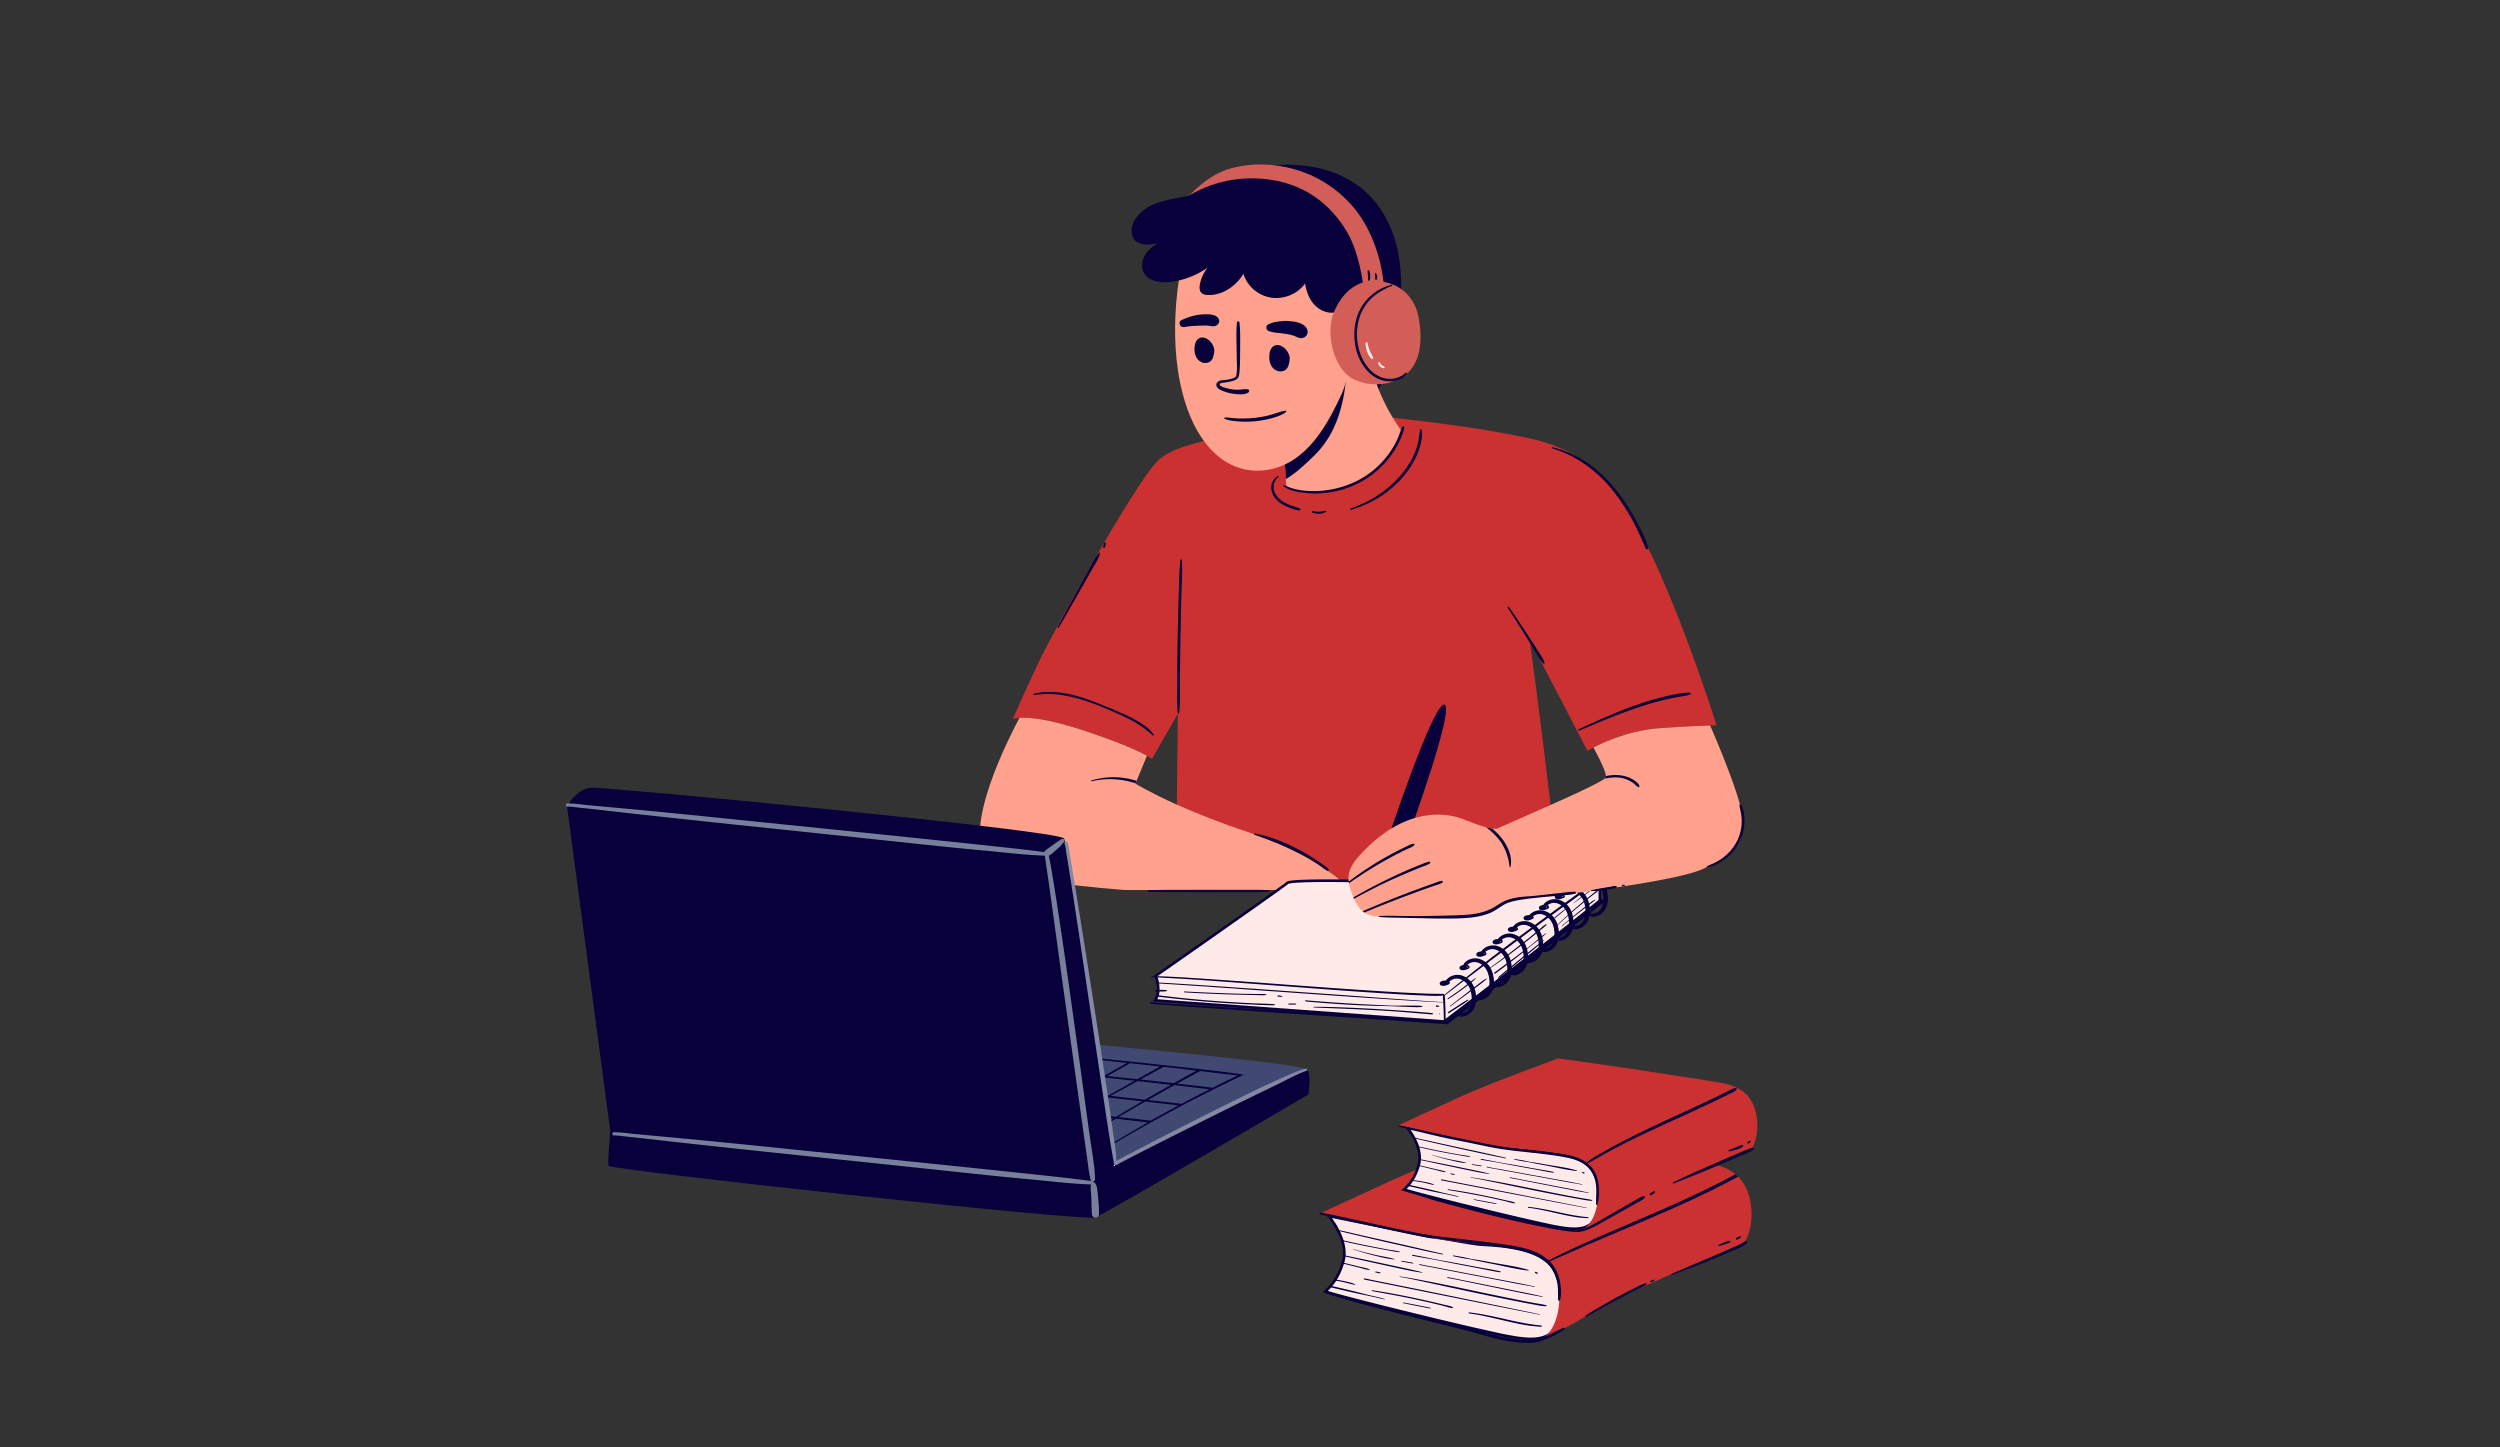 <svg xmlns="http://www.w3.org/2000/svg" width="380" height="220" fill="none"><rect width="100%" height="100%" fill="#333333" stroke="none"/><path fill="#CC3131" d="M193.167 65.77s-13.481.524-17.204 4.29c-3.729 3.765-15.782 25.857-17.863 30.148-2.081 4.29-4.162 9.105-4.162 9.105s2.19-1.155 10.961 1.777c8.77 2.932 10.192 4.29 10.192 4.29l3.942-6.907s-.33 24.704-.11 25.334c.22.629 56.99-.105 57.649-.735.659-.63-4.052-35.803-4.052-35.803l8.77 16.852s5.041-3.037 11.071-3.457c6.03-.419 8.55-.419 8.55-.419s-6.469-20.729-12.822-31.507c-6.36-10.784-12.713-11.617-20.054-12.981-7.342-1.358-17.754-2.408-17.754-2.408s-15.892 1.155-17.094 2.408l-.02.012Z"/><path fill="#FFA18D" d="M205.434 135.276h-34.609c-9.371-.747-17.54-1.883-19.951-3.611-5.086-3.649 1.047-16.797 4.085-22.55 1.357-.105 4.272.086 9.946 1.982 5.726 1.913 8.318 3.154 9.43 3.79l-1.584 3.802-.155.371-.019.049s2.081 1.302 6.314 3.204c2.805 1.253 6.56 2.765 11.271 4.333 6.754 2.241 11.207 5.198 13.786 7.315.594.494 1.085.938 1.486 1.321v-.006Z"/><path fill="#FFEAEA" stroke="#07003A" stroke-width=".4" d="M201.004 133.868a213.56 213.56 0 0 1 4.967.04h.027l.205.004v-.008l36.975.415v2.845l-23.645 18.11-43.951-3.214c.025-.038.052-.079.077-.123.135-.234.28-.557.345-.942l.022-.169a5.507 5.507 0 0 0-.154-1.864 5.317 5.317 0 0 0-.176-.571l-.024-.062.09-.062.624-.436 2.229-1.56c1.848-1.294 4.317-3.024 6.803-4.771 2.486-1.746 4.99-3.509 6.906-4.869.958-.679 1.77-1.259 2.36-1.684.294-.213.535-.388.71-.518l.213-.161.122-.101c-.007.007-.006.003.019-.008a.884.884 0 0 1 .102-.033 3.36 3.36 0 0 1 .374-.069c.314-.043.737-.079 1.236-.106a79.87 79.87 0 0 1 3.544-.083Z"/><path fill="#07003A" d="M219.684 155.504c.065-.364.039-.747.039-1.117 0-.364-.006-.728-.019-1.093a56.937 56.937 0 0 0-.046-1.092c-.019-.346.013-.722-.155-1.037-.026-.05-.103-.031-.116.012-.116.327-.039.685-.019 1.025.019.376.038.759.051 1.136.013.364.026.728.033 1.092.006.358-.007.722.051 1.074.013.087.168.087.181 0Z"/><path fill="#07003A" d="M175.082 148.584c.621-.037 1.254.013 1.881.044 1.124.055 2.249.117 3.373.191 1.5.093 2.993.198 4.492.309l5.3.389c1.906.142 3.813.29 5.713.432 1.945.148 3.891.29 5.836.438 1.848.136 3.703.272 5.552.395 1.661.117 3.315.222 4.976.321 1.331.08 2.669.154 4.007.204.898.037 1.816.105 2.714.049.143-.006.311-.037.433-.049.168-.013.168-.26 0-.247-.297.018-.659-.006-.975-.006-.453 0-.912-.013-1.364-.025a184.715 184.715 0 0 1-3.736-.161 581.633 581.633 0 0 1-4.75-.284c-1.822-.117-3.645-.246-5.461-.37-1.926-.136-3.852-.278-5.778-.42l-5.797-.426c-1.803-.129-3.613-.265-5.416-.388-1.577-.112-3.16-.223-4.737-.321a173.062 173.062 0 0 0-3.665-.21 31.4 31.4 0 0 0-2.275-.05 4.59 4.59 0 0 0-.31.013c-.116.006-.116.179 0 .172h-.013Z"/><path fill="#07003A" d="M219.536 151.362c3.076-2.364 6.172-4.697 9.274-7.031a600.702 600.702 0 0 1 9.41-6.932c.873-.629 1.745-1.259 2.624-1.883l1.357-.963c.433-.308.899-.598 1.28-.969.097-.098-.026-.247-.149-.185-.439.222-.827.525-1.228.809-.4.284-.801.568-1.202.858a626.247 626.247 0 0 0-7.07 5.136c-3.115 2.302-6.217 4.623-9.268 7.012-1.719 1.34-3.412 2.704-5.112 4.068-.065.049.026.13.09.086l-.006-.006ZM219.594 149.189c-.265-.061-.717-.086-.756.266-.038.358.407.426.679.389.2-.031.394-.105.582-.173.09-.037.181-.074.232-.161a.249.249 0 0 0 0-.259c-.09-.154-.304-.204-.478-.21-.116 0-.233 0-.349.013-.103.012-.213.024-.31.055-.11.037-.214.117-.214.241 0 .105.072.191.169.234.213.099.497.05.71-.024.078-.025.136-.118.084-.192-.109-.148-.323-.228-.497-.142a.125.125 0 0 0-.052.161c.026.062.091.086.155.074.065-.012.129-.068.123-.136-.013-.08-.084-.105-.155-.111.013.086.026.167.032.253.058-.012.123-.012.162.037.026-.062.052-.129.084-.191a1.065 1.065 0 0 1-.459.068c.006 0-.045-.013-.039-.013-.013 0-.026-.012-.039-.024 0 0 .013.006.007.006-.026 0 0-.025 0 0 .019-.074 0 .031-.007.025 0-.007.046-.025.059-.025.148-.043.316-.056.471-.05.11 0 .239 0 .317.068.032.025 0-.006.013.013 0 0 .013 0 0 .012v-.012c0-.013 0-.013 0 0-.006.012.006 0 0 0-.045.037-.103.055-.162.074-.142.049-.29.099-.446.129-.045.013-.071.013-.129.013-.058 0-.09 0-.142-.013-.006 0-.019 0-.026-.006 0 0-.045-.012-.019 0a.218.218 0 0 1-.058-.031s.019.013 0 0c-.026-.024.013.019-.007-.006 0 0-.006-.012-.013-.018 0-.037.013.031 0 0v-.025c0-.019 0-.019 0 0v-.019c.013-.018-.013.025 0-.006.013-.024-.013.013.007-.012a.175.175 0 0 1 .097-.062.545.545 0 0 1 .329-.018c.11.018.162-.142.045-.167v-.025ZM222.602 146.813c-.265-.062-.717-.087-.756.265-.039.358.407.426.679.389.2-.031.394-.105.581-.173.091-.037.181-.074.233-.16a.249.249 0 0 0 0-.259c-.09-.155-.304-.204-.478-.21-.117 0-.233 0-.349.012a1.662 1.662 0 0 0-.31.056c-.11.037-.214.117-.214.24 0 .105.071.192.168.235.214.099.498.049.711-.025.078-.024.136-.117.084-.191-.11-.148-.323-.228-.497-.142a.123.123 0 0 0-.052.16c.026.062.09.087.155.074.065-.012.129-.067.123-.135-.013-.081-.084-.105-.155-.111.013.086.026.166.032.253.058-.013.123-.013.162.037.025-.062.051-.13.084-.192-.143.05-.304.087-.459.068.006 0-.045-.012-.039-.012-.013 0-.026-.012-.039-.025 0 0 .013.006.007.006-.026 0 0-.024 0 0 .019-.074 0 .031-.007.025 0-.006.045-.025.058-.025a1.53 1.53 0 0 1 .472-.049c.11 0 .239 0 .317.068.032.025 0-.006.013.012 0 0 .013 0 0 .013v-.013c0-.012 0-.012 0 0-.007.013.006 0 0 0a.47.47 0 0 1-.162.074c-.142.05-.291.099-.446.13-.045.012-.071.012-.129.012-.058 0-.09 0-.142-.012-.007 0-.02 0-.026-.006 0 0-.045-.013-.019 0-.02-.006-.039-.019-.059-.031 0 0 .02.012 0 0-.025-.025.013.018-.006-.006 0 0-.007-.013-.013-.019 0-.037.013.031 0 0v-.024c0-.019 0-.019 0 0v-.019c.013-.019-.013.025 0-.006.013-.025-.013.012.006-.013a.177.177 0 0 1 .097-.061.557.557 0 0 1 .33-.019c.11.019.162-.142.045-.166v-.025ZM225.161 144.77c-.265-.062-.718-.087-.756.265-.039.358.407.426.678.389.201-.031.395-.105.582-.173.09-.037.181-.074.233-.16a.253.253 0 0 0 0-.26c-.091-.154-.304-.203-.479-.209-.116 0-.232 0-.349.012a1.764 1.764 0 0 0-.31.055c-.11.037-.213.118-.213.241 0 .105.071.192.168.235.213.098.498.049.711-.025.077-.025.136-.117.084-.191-.11-.148-.323-.229-.498-.142a.124.124 0 0 0-.051.16c.025.062.09.087.155.074.064-.012.129-.068.122-.136-.012-.08-.084-.104-.155-.111l.039.253c.058-.012.123-.012.162.037.026-.061.051-.129.084-.191-.142.05-.304.087-.459.068.006 0-.045-.012-.039-.012-.013 0-.026-.013-.039-.025 0 0 .013.006.007.006-.026 0 0-.025 0 0 .019-.074 0 .031-.007.025-.006-.006.046-.025.058-.025a1.53 1.53 0 0 1 .472-.049c.11 0 .239 0 .317.068.032.024 0-.006.013.012 0 0 .013 0 0 .012v-.012c0-.012 0-.012 0 0-.007.012.006 0 0 0a.47.47 0 0 1-.162.074 3.442 3.442 0 0 1-.446.13c-.045.012-.071.012-.129.012-.058 0-.09 0-.142-.012-.007 0-.02 0-.026-.006 0 0-.045-.013-.019 0-.02-.007-.039-.019-.059-.031 0 0 .02.012 0 0-.025-.025.013.018-.006-.006 0 0-.006-.013-.013-.019 0-.037.013.031 0 0v-.025c0-.018 0-.018 0 0v-.018c.013-.019-.013.024 0-.006.013-.025-.013.012.007-.013a.166.166 0 0 1 .096-.061.542.542 0 0 1 .33-.019c.11.019.162-.142.045-.167l-.006-.024ZM227.634 142.887c-.265-.062-.718-.087-.757.265-.038.358.408.426.679.389.2-.031.394-.105.582-.173.09-.037.181-.074.232-.16a.247.247 0 0 0 0-.259c-.09-.155-.303-.204-.478-.21-.116 0-.233 0-.349.012a1.677 1.677 0 0 0-.31.056c-.11.037-.213.117-.213.24 0 .105.071.192.168.235.213.099.497.049.711-.025.077-.024.135-.117.084-.191-.11-.148-.324-.229-.498-.142a.124.124 0 0 0-.052.16c.026.062.091.087.155.074.065-.012.13-.067.123-.135-.013-.081-.084-.105-.155-.111.013.086.026.166.032.253.058-.013.123-.013.162.037.026-.062.052-.13.084-.192-.142.05-.304.087-.459.068.006 0-.045-.012-.039-.012-.013 0-.026-.012-.039-.025 0 0 .013.006.007.006-.026 0 0-.024 0 0 .019-.074 0 .031-.007.025 0-.006.046-.025.059-.025a1.52 1.52 0 0 1 .471-.049c.11 0 .24 0 .317.068.032.025 0-.006.013.012 0 0 .013 0 0 .013v-.013c0-.012 0 0 0 0-.006.013.006 0 0 0a.462.462 0 0 1-.162.074c-.142.05-.29.099-.445.13-.046.012-.072.012-.13.012-.058 0-.09 0-.142-.012-.006 0-.019 0-.026-.006 0 0-.045-.013-.019 0-.02-.006-.039-.019-.058-.031 0 0 .019.012 0 0-.026-.025.013.018-.007-.006 0 0-.006-.013-.013-.019 0-.037.013.031 0 0v-.025c0-.018 0-.018 0 0v-.018c.013-.019-.013.025 0-.006.013-.025-.013.012.007-.013a.174.174 0 0 1 .097-.061.554.554 0 0 1 .329-.019c.11.019.162-.142.046-.166v-.025ZM229.962 140.998c-.265-.062-.718-.086-.757.265-.038.358.408.426.679.389.2-.031.394-.105.582-.173.09-.037.181-.074.232-.16a.247.247 0 0 0 0-.259c-.09-.155-.303-.204-.478-.21-.116 0-.232 0-.349.012-.103.013-.213.025-.31.056-.11.037-.213.117-.213.24 0 .105.071.192.168.235.213.099.497.049.711-.025.077-.024.135-.117.084-.191-.11-.148-.323-.228-.498-.142a.125.125 0 0 0-.052.161c.026.061.091.086.155.074.065-.013.13-.068.123-.136-.013-.08-.084-.105-.155-.111l.039.253c.058-.013.123-.013.161.037.026-.062.052-.13.084-.192-.142.05-.303.087-.458.068.006 0-.046-.012-.039-.012-.013 0-.026-.012-.039-.025 0 0 .013.006.007.006-.026 0 0-.024 0 0 .019-.074 0 .031-.007.025 0-.006.045-.025.058-.025a1.53 1.53 0 0 1 .472-.049c.11 0 .239 0 .317.068.032.025 0-.006.013.012 0 0 .013 0 0 .013v-.013c0-.012 0-.012 0 0-.007.013.006 0 0 0a.479.479 0 0 1-.162.074c-.142.05-.291.099-.446.13-.045.012-.071.012-.129.012-.058 0-.091 0-.142-.012-.007 0-.02 0-.026-.006 0 0-.045-.012-.02 0-.019-.006-.038-.019-.058-.031 0 0 .02.012 0 0-.026-.025.013.019-.006-.006l-.013-.019c0-.037.013.031 0 0v-.024c0-.019 0-.019 0 0v-.019c.013-.018-.013.025 0-.006.013-.025-.013.012.006-.012a.173.173 0 0 1 .097-.062.557.557 0 0 1 .33-.019c.11.019.161-.142.045-.166l-.006-.025ZM232.341 139.245c-.265-.062-.718-.087-.757.265-.038.358.408.426.679.389.2-.031.394-.105.582-.173.09-.037.181-.074.232-.16a.247.247 0 0 0 0-.259c-.09-.155-.303-.204-.478-.21-.116 0-.233 0-.349.012a1.677 1.677 0 0 0-.31.056c-.11.037-.213.117-.213.24 0 .105.071.192.168.235.213.099.497.049.711-.025.077-.024.135-.117.084-.191-.11-.148-.324-.228-.498-.142a.124.124 0 0 0-.052.16c.026.062.091.087.155.075.065-.013.13-.068.123-.136-.013-.081-.084-.105-.155-.111.013.086.026.166.032.253.058-.013.123-.013.162.037.026-.062.052-.13.084-.192-.142.05-.304.087-.459.068.007 0-.045-.012-.039-.012-.013 0-.026-.012-.039-.025 0 0 .013.006.007.006-.026 0 0-.024 0 0 .019-.074 0 .031-.007.025 0-.006.046-.025.059-.025a1.52 1.52 0 0 1 .471-.049c.11 0 .24 0 .317.068.032.025 0-.006.013.012 0 0 .013 0 0 .013v-.013c0-.012 0-.012 0 0-.006.013.007 0 0 0a.462.462 0 0 1-.162.074c-.142.05-.29.099-.445.13-.046.012-.072.012-.13.012-.058 0-.09 0-.142-.012-.006 0-.019 0-.026-.006 0 0-.045-.013-.019 0-.02-.006-.039-.019-.058-.031 0 0 .019.012 0 0-.026-.025.013.018-.007-.006 0 0-.006-.013-.013-.019 0-.037.013.031 0 0v-.024c0-.019 0-.019 0 0v-.019c.013-.019-.013.025 0-.006.013-.025-.013.012.007-.012a.17.17 0 0 1 .097-.062.554.554 0 0 1 .329-.019c.11.019.162-.142.046-.166v-.025ZM234.68 137.696c-.265-.062-.717-.087-.756.265-.039.358.407.426.679.389.2-.031.394-.105.582-.173.09-.037.18-.074.232-.161a.249.249 0 0 0 0-.259c-.09-.154-.304-.203-.478-.21-.116 0-.233 0-.349.013-.103.012-.213.024-.31.055-.11.037-.214.118-.214.241 0 .105.072.191.168.235.214.098.498.049.711-.025.078-.025.136-.117.084-.191-.109-.149-.323-.229-.497-.142a.124.124 0 0 0-.052.16c.026.062.091.086.155.074.065-.012.129-.068.123-.136-.013-.08-.084-.105-.155-.111.013.087.026.167.032.253.058-.012.123-.012.162.037.026-.061.051-.129.084-.191a1.065 1.065 0 0 1-.459.068c.006 0-.045-.012-.039-.012-.013 0-.026-.013-.039-.025 0 0 .013.006.007.006-.026 0 0-.025 0 0 .019-.074 0 .031-.007.025 0-.006.046-.025.059-.025a1.49 1.49 0 0 1 .471-.049c.11 0 .239 0 .317.068.032.024 0-.007.013.012 0 0 .013 0 0 .012v-.012c0-.012 0-.012 0 0-.007.012.006 0 0 0-.045.037-.104.055-.162.074-.142.049-.29.099-.446.13-.045.012-.071.012-.129.012-.058 0-.09 0-.142-.012-.007 0-.019 0-.026-.007 0 0-.045-.012-.019 0-.02-.006-.039-.018-.058-.03 0 0 .019.012 0 0-.026-.025.012.018-.007-.007 0 0-.006-.012-.013-.018 0-.037.013.031 0 0v-.025c0-.018 0-.018 0 0v-.018c.013-.019-.013.024 0-.007.013-.024-.013.013.007-.012a.171.171 0 0 1 .097-.062.545.545 0 0 1 .329-.018c.11.018.162-.142.045-.167v-.024ZM237.083 136.035c-.265-.062-.718-.086-.756.265-.039.358.407.426.678.389.201-.031.394-.105.582-.173.09-.037.181-.074.233-.16a.25.25 0 0 0 0-.259c-.091-.155-.304-.204-.479-.21-.116 0-.232 0-.349.012-.103.013-.213.025-.31.056-.11.037-.213.117-.213.24 0 .105.071.192.168.235.213.099.497.049.711-.025.077-.024.135-.117.084-.191-.11-.148-.323-.228-.498-.142a.126.126 0 0 0-.052.161c.026.061.091.086.156.074.064-.013.129-.068.122-.136-.013-.08-.084-.105-.155-.111l.039.253c.058-.013.123-.013.162.037.025-.062.051-.13.084-.192-.143.05-.304.087-.459.068.006 0-.046-.012-.039-.012-.013 0-.026-.012-.039-.025 0 0 .013.006.007.006-.026 0 0-.024 0 0 .019-.074 0 .031-.007.025 0-.006.045-.025.058-.025a1.53 1.53 0 0 1 .472-.049c.11 0 .239 0 .317.068.032.025 0-.006.013.012 0 0 .013 0 0 .013v-.013c0-.012 0-.012 0 0-.007.013.006 0 0 0a.479.479 0 0 1-.162.074c-.142.05-.291.099-.446.13-.045.012-.071.012-.129.012-.058 0-.091 0-.142-.012-.007 0-.02 0-.026-.006 0 0-.045-.012-.019 0-.02-.006-.039-.019-.059-.031 0 0 .02.012 0 0-.026-.025.013.019-.006-.006 0 0-.007-.013-.013-.019 0-.037.013.031 0 0v-.024c0-.019 0-.019 0 0v-.019c.013-.018-.013.025 0-.006.013-.025-.013.012.006-.012a.173.173 0 0 1 .097-.062.557.557 0 0 1 .33-.019c.11.019.162-.142.045-.166l-.006-.025Z"/><path fill="#07003A" d="M219.979 149.609c.226-.309.433-.562.807-.728a1.621 1.621 0 0 1 1.106-.068c.794.234 1.344.901 1.589 1.642.252.765.33 1.71.026 2.469-.142.364-.381.691-.73.895-.336.198-.698.21-1.079.259-.162.019-.162.247-.046.315.647.383 1.558-.093 2.004-.562.588-.617.769-1.506.717-2.321-.051-.833-.291-1.691-.846-2.352-.498-.586-1.261-1-2.062-.981-.769.019-1.751.525-1.816 1.34-.013.185.239.209.33.086v.006Z"/><path fill="#07003A" d="M222.674 147.097c.226-.309.433-.562.808-.729a1.624 1.624 0 0 1 1.105-.067c.795.234 1.344.901 1.59 1.642.252.765.329 1.709.026 2.469-.143.364-.382.691-.731.895-.336.197-.698.21-1.079.259-.162.019-.162.247-.045.315.646.383 1.557-.093 2.003-.562.588-.617.769-1.506.718-2.321-.052-.833-.291-1.691-.847-2.352-.498-.586-1.26-1-2.062-.981-.769.018-1.751.524-1.816 1.339-.013.185.239.21.33.087v.006Z"/><path fill="#07003A" d="M225.389 145.134c.226-.309.433-.562.808-.729a1.624 1.624 0 0 1 1.105-.067c.795.234 1.344.901 1.59 1.641.252.766.329 1.71.025 2.47-.142.364-.381.691-.73.895-.336.197-.698.21-1.079.259-.162.018-.162.247-.045.315.646.383 1.557-.093 2.003-.562.588-.617.769-1.506.717-2.321-.051-.833-.29-1.691-.846-2.352-.498-.586-1.26-1-2.062-.981-.769.018-1.751.524-1.816 1.339-.013.185.239.21.33.087v.006Z"/><path fill="#07003A" d="M227.865 143.325c.226-.308.433-.562.808-.728a1.618 1.618 0 0 1 1.105-.068c.795.234 1.345.901 1.59 1.642.252.765.33 1.71.026 2.469-.142.364-.381.691-.73.895-.336.198-.698.21-1.08.259-.161.019-.161.247-.045.315.646.383 1.558-.092 2.004-.562.588-.617.769-1.506.717-2.321-.052-.833-.291-1.691-.847-2.351-.497-.587-1.26-1-2.061-.982-.769.019-1.752.525-1.816 1.34-.013.185.239.209.329.086v.006Z"/><path fill="#07003A" d="M230.158 141.442c.226-.308.433-.561.808-.728a1.624 1.624 0 0 1 1.105-.068c.795.235 1.345.901 1.59 1.642.252.766.33 1.71.026 2.469-.142.364-.381.692-.73.895-.336.198-.698.21-1.08.26-.161.018-.161.247-.045.314.646.383 1.558-.092 2.004-.561.588-.618.769-1.506.717-2.321-.052-.834-.291-1.692-.847-2.352-.497-.587-1.26-1-2.061-.982-.769.019-1.752.525-1.816 1.34-.013.185.239.21.329.086v.006Z"/><path fill="#07003A" d="M232.557 139.794c.226-.308.433-.561.808-.728a1.624 1.624 0 0 1 1.105-.068c.795.235 1.344.901 1.59 1.642.252.765.329 1.71.025 2.469-.142.364-.381.692-.73.895-.336.198-.698.21-1.079.259-.162.019-.162.247-.045.315.646.383 1.557-.092 2.003-.561.588-.618.769-1.507.717-2.321-.051-.834-.29-1.692-.846-2.352-.498-.587-1.26-1-2.062-.982-.769.019-1.751.525-1.816 1.34-.013.185.239.21.33.086v.006Z"/><path fill="#07003A" d="M234.768 138.103c.226-.309.433-.562.807-.729a1.627 1.627 0 0 1 1.106-.067c.795.234 1.344.901 1.589 1.642.253.765.33 1.709.026 2.469-.142.364-.381.691-.73.895-.336.197-.698.21-1.079.259-.162.019-.162.247-.046.315.647.383 1.558-.093 2.004-.562.588-.617.769-1.506.717-2.321-.051-.833-.29-1.691-.846-2.352-.498-.586-1.261-1-2.062-.981-.769.018-1.751.524-1.816 1.339-.013.185.239.21.33.087v.006Z"/><path fill="#07003A" d="M237.275 136.319c.227-.309.433-.562.808-.728a1.618 1.618 0 0 1 1.105-.068c.795.234 1.345.901 1.59 1.642.252.765.33 1.71.026 2.469-.142.364-.381.691-.73.895-.336.197-.698.21-1.079.259-.162.019-.162.247-.046.315.647.383 1.558-.093 2.004-.562.588-.617.769-1.506.717-2.321-.052-.833-.291-1.691-.846-2.352-.498-.586-1.261-1-2.062-.981-.769.018-1.752.525-1.816 1.339-.013.186.239.21.329.087v.006Z"/><path fill="#07003A" d="M239.994 134.43c.226-.309.433-.562.808-.728a1.618 1.618 0 0 1 1.105-.068c.795.234 1.344.901 1.59 1.642.252.765.33 1.71.026 2.469-.142.364-.381.691-.73.895-.336.198-.698.21-1.08.259-.161.019-.161.247-.045.315.646.383 1.558-.093 2.004-.562.588-.617.769-1.506.717-2.321-.052-.833-.291-1.691-.847-2.352-.497-.586-1.26-1-2.061-.981-.769.018-1.752.525-1.816 1.339-.013.186.239.21.329.087v.006ZM175.77 149.492c.562 0 1.124.043 1.687.08 1.118.068 2.242.142 3.36.216l4.602.315 5.481.389c1.971.142 3.942.278 5.907.42 1.984.142 3.974.277 5.958.419 1.875.13 3.755.26 5.63.383 1.615.105 3.231.216 4.853.315 1.235.08 2.469.154 3.71.222.711.037 1.422.087 2.133.099h.239c.032 0 .032-.05 0-.05-.562 0-1.131-.055-1.687-.086a315.957 315.957 0 0 1-3.361-.228c-1.531-.111-3.07-.216-4.601-.327-1.829-.13-3.652-.272-5.481-.402-1.971-.142-3.942-.278-5.907-.419l-5.959-.426-5.629-.389c-1.616-.111-3.231-.223-4.854-.327a619.761 619.761 0 0 0-3.709-.235 84.6 84.6 0 0 0-2.133-.111h-.239c-.11 0-.11.16 0 .16v-.018ZM175.691 150.708h.841c.271 0 .555 0 .82-.062.065-.012.065-.111 0-.123-.265-.062-.549-.056-.82-.062h-.841c-.161 0-.161.241 0 .241v.006ZM180.045 150.844c2.081.123 4.169.222 6.25.29 1.034.031 2.068.062 3.102.086.524.013 1.054.025 1.577.031.485.006 1.015.068 1.493-.012.052-.006.052-.093 0-.099-.478-.093-1.008-.043-1.493-.049-.523-.007-1.053-.019-1.577-.025a169.017 169.017 0 0 1-3.102-.087 350.024 350.024 0 0 1-6.25-.277c-.097 0-.097.136 0 .142ZM194.269 151.48l.285.037c.045 0 .097.006.142.012.052 0 .097 0 .149-.006.025 0 .045-.013.051-.037 0-.019 0-.05-.026-.062a.846.846 0 0 0-.142-.049 1.03 1.03 0 0 0-.142-.031c-.097-.019-.194-.031-.291-.043-.058-.013-.116.018-.123.08-.006.062.039.099.097.111v-.012ZM198.474 152.22c2.294.216 4.595.383 6.896.513 1.15.061 2.301.111 3.458.148 1.15.037 2.307.043 3.457.099.659.03 1.319.061 1.978.08.62.012 1.286.08 1.893-.025.059-.012.059-.105 0-.117-.549-.105-1.137-.056-1.693-.062-.562 0-1.118-.018-1.68 0-1.157.025-2.307-.049-3.458-.105a257.945 257.945 0 0 1-6.909-.401 281.885 281.885 0 0 1-3.942-.303c-.116-.012-.116.161 0 .173ZM218.362 153.054a.969.969 0 0 0 .181-.019c.059-.006.117-.018.168-.031.033 0 .052-.037.052-.068 0-.03-.019-.061-.052-.068-.058-.012-.109-.018-.168-.03a6.394 6.394 0 0 0-.181-.019.14.14 0 0 0-.084.031.114.114 0 0 0-.032.08c0 .031.013.056.032.08.02.019.052.037.084.031v.013ZM175.766 151.461c4.627.58 9.287.975 13.947 1.198 1.318.061 2.656.16 3.981.135.11 0 .11-.154 0-.16-1.176-.087-2.359-.087-3.535-.148-1.164-.056-2.32-.124-3.484-.198-2.32-.154-4.64-.339-6.954-.586-1.318-.142-2.637-.29-3.955-.451-.136-.018-.136.191 0 .21ZM195.912 152.702H196.739c.091 0 .181 0 .265-.037.033-.013.033-.074 0-.087-.084-.037-.168-.037-.258-.037H195.906c-.104 0-.104.155 0 .155l.006.006ZM199.702 153.14c4.724.198 9.449.346 14.16.735l1.965.166c.342.031.685.056 1.027.087.317.024.634.086.95.037.065-.013.052-.099 0-.117-.258-.093-.53-.093-.801-.118-.297-.024-.588-.055-.885-.08-.589-.049-1.177-.093-1.765-.136-1.176-.086-2.359-.173-3.535-.247a249.424 249.424 0 0 0-7.083-.352 110.78 110.78 0 0 0-4.033-.086c-.071 0-.071.105 0 .105v.006ZM218.84 154.188c.093 0 .093-.141 0-.141-.094 0-.094.141 0 .141ZM174.872 152.56c.614.068 1.228.111 1.848.16 1.164.093 2.327.179 3.49.266 1.571.111 3.141.222 4.705.327 1.855.13 3.717.253 5.571.383 2.004.135 4.007.271 6.017.401 2.023.136 4.04.265 6.062.401 1.901.124 3.801.247 5.707.377 1.642.111 3.29.222 4.931.339 1.267.087 2.534.173 3.801.266.749.055 1.499.117 2.249.148.051 0 .097 0 .148.006H219.518c.245.025.245-.346 0-.37-.065-.007.026 0-.013 0-.026 0-.045 0-.071-.007-.065-.006-.13-.018-.194-.024-.188-.025-.214-.025-.394-.044-.382-.043-.757-.061-1.138-.086-1.15-.08-2.307-.154-3.458-.228l-4.685-.297-5.558-.352c-2.004-.129-4.007-.253-6.011-.382-2.023-.13-4.039-.253-6.062-.383-1.907-.117-3.813-.241-5.713-.358l-4.951-.315a701.64 701.64 0 0 1-3.826-.253 89.939 89.939 0 0 1-2.281-.167c-.091-.006-.188-.018-.278-.024-.149-.019-.149.203 0 .222l-.013-.006Z"/><path stroke="#07003A" stroke-linecap="round" stroke-miterlimit="10" stroke-width=".772" d="M219.875 155.319a1295.682 1295.682 0 0 0 23.473-18.315"/><path fill="#07003A" d="M220.141 151.862c.73-.457 1.441-.95 2.133-1.463.698-.518 1.441-1.037 2.029-1.666.026-.031-.006-.087-.045-.056-.705.469-1.332 1.037-2.01 1.543a63.865 63.865 0 0 1-2.172 1.531c-.071.05 0 .161.071.111h-.006ZM226.564 147.14a103.046 103.046 0 0 0 4.356-3.173c.711-.555 1.422-1.117 2.12-1.685.349-.284.698-.568 1.047-.858.329-.278.724-.537.982-.877.039-.049-.032-.098-.077-.074-.382.204-.705.55-1.034.821-.337.278-.673.556-1.009.827a86.263 86.263 0 0 1-2.081 1.655 157.736 157.736 0 0 1-4.336 3.29c-.039.031 0 .099.038.068l-.006.006ZM236.386 139.547c.601-.493 1.222-.975 1.777-1.518.02-.019 0-.043-.025-.031-.647.451-1.241.963-1.842 1.463-.065.049.026.136.09.086ZM239.157 137.313c.614-.432 1.215-.877 1.816-1.321.291-.216.589-.432.879-.642.298-.216.614-.414.886-.661.026-.024-.007-.068-.039-.049-.33.173-.627.42-.924.636-.304.222-.608.438-.911.666-.589.433-1.164.883-1.726 1.346-.013.012 0 .031.019.019v.006ZM220.442 152.98c.937-.692 1.874-1.383 2.818-2.075.439-.321.872-.648 1.305-.975.478-.358.969-.704 1.396-1.117.039-.037-.013-.099-.058-.068-.485.278-.918.63-1.364.969-.465.352-.93.704-1.389 1.062-.918.716-1.836 1.432-2.76 2.142-.032.024.013.086.045.055l.007.007ZM227.27 147.992c1.325-.951 2.611-1.951 3.891-2.951.646-.5 1.254-1.043 1.9-1.543.653-.506 1.344-1 1.926-1.586.026-.025-.006-.068-.039-.05-.652.445-1.241.982-1.848 1.482-.317.259-.627.524-.95.771-.336.26-.698.494-1.034.753-1.306 1.013-2.644 1.982-3.975 2.963-.09.068.032.223.123.155l.006.006ZM236.598 140.769a79.833 79.833 0 0 1 3.161-2.79 82.998 82.998 0 0 1 2.404-1.969c.259-.203.588-.401.788-.66.039-.05-.032-.093-.071-.068-.297.129-.549.389-.801.586-.278.222-.556.445-.827.673-.537.438-1.073.889-1.597 1.34-1.066.913-2.087 1.876-3.102 2.839-.032.031.02.087.052.049h-.007ZM220.235 153.998c.498-.321 1.002-.642 1.499-.963.485-.315.989-.623 1.441-.981.059-.05-.012-.13-.077-.099-.524.259-1.008.592-1.499.913-.492.321-.983.636-1.474.957-.11.074-.006.247.103.173h.007ZM227.881 148.615a486.077 486.077 0 0 0 3.452-2.827c1.144-.944 2.32-1.864 3.399-2.876.019-.019-.006-.056-.032-.037-1.202.864-2.32 1.827-3.464 2.759a372.966 372.966 0 0 0-3.477 2.87c-.084.068.038.185.122.118v-.007ZM237.442 140.788a96.14 96.14 0 0 1 2.508-2.006c.407-.321.821-.642 1.228-.957.433-.333.904-.642 1.292-1.025.033-.03-.006-.086-.051-.061-.446.247-.841.58-1.241.895-.433.339-.866.679-1.299 1.024-.847.679-1.668 1.383-2.495 2.087-.039.031.019.086.052.049l.006-.006Z"/><path fill="#FFEAEA" d="M217.36 147.751c.149-.42-.388-.642-.737-.506-.278.105-.465.333-.665.531-.11.105-.407.413-.569.228-.078-.086-.11-.259-.175-.364-.258-.407-.736-.747-1.253-.599-.408.118-1.125 1.037-1.551.537-.039-.043-.097.013-.078.056.168.376.679.327.976.117.245-.173.42-.444.717-.543.336-.111.666.074.886.315.11.123.187.259.239.413.032.087.052.173.11.247.161.192.4.074.568-.049.207-.154.343-.358.524-.537.136-.136.31-.284.517-.29.233-.006.465.191.388.419-.026.068.084.093.11.031l-.007-.006ZM210.984 147.788s-.013.006-.019.013c.013-.013.026-.025 0 0-.026.012 0 0 0 0s.026-.013 0 0h-.02c.033-.013.026 0 .007 0h-.013.006c-.012 0-.045-.019-.006 0-.013 0-.026-.013-.032-.019l-.033-.018s-.013-.007-.019-.013c.006 0 .026.019 0 0-.019-.018-.045-.037-.065-.055 0 0-.013-.013-.013-.019l-.006-.006c.006.012.006.012 0 0a.239.239 0 0 0-.039-.043l-.006-.006s-.007-.013-.013-.013c-.007-.012-.02-.025-.026-.043l-.039-.074c-.026-.037-.077-.019-.084.025a.36.36 0 0 0 .026.16c0 .012 0 .025.006.037 0 .019.013.037.02.056.013.024.026.043.039.068a.378.378 0 0 0 .29.191.332.332 0 0 0 .201-.074c.045-.037.045-.117 0-.161-.045-.043-.116-.043-.168 0l.006-.006ZM209.631 147.27c-.381.259-.885.092-1.299-.007-.504-.129-1.008-.253-1.519-.376-.504-.124-1.014-.247-1.519-.37-.252-.062-.504-.124-.762-.179-.226-.05-.453-.13-.692-.124-.051 0-.071.062-.026.087.227.129.505.172.757.24.265.074.536.142.801.21.569.148 1.137.296 1.7.438.53.136 1.053.291 1.59.402.381.074.769.08 1.072-.173.084-.068-.025-.21-.116-.148h.013ZM202.135 146.652c-.452-.265-1.059-.018-1.447.253.045.031.09.068.135.099.11-.629-.872-.852-1.279-.481-.123.111-.162.222-.356.247-.11.018-.232-.013-.342-.019-.349-.037-.698-.074-1.047-.13-.272-.043-.53-.098-.802-.129-.161-.019-.323-.031-.484-.05-.149-.012-.44.013-.569-.074-.11-.074-.155-.247-.265-.339a1.03 1.03 0 0 0-.433-.204 3.266 3.266 0 0 0-1.118-.08c-.175.018-.343.074-.517.105-.33.049-.343-.321-.582-.445-.148-.074-.336-.074-.497-.061-.291.018-.563.043-.854 0-.517-.074-1.034-.216-1.551-.062-.349.105-.808.383-.756.784.007.062.104.105.136.037.149-.278.291-.482.614-.593.317-.105.64-.08.963-.03.349.049.691.129 1.047.123.291-.006.737-.161.911.136.129.21.252.321.524.284.258-.031.51-.136.769-.179.627-.105 1.098.092 1.428.605.013.018.039.037.065.037.284-.013.575.08.853.135.265.056.523.105.788.13.537.056 1.06.229 1.597.278a.545.545 0 0 0 .407-.117c.135-.118.194-.303.375-.365.355-.117.672.173.794.457.026.062.123.093.169.019.116-.198.368-.327.601-.364.239-.038.439.061.659.141.097.038.148-.104.064-.154v.006ZM187.911 145.949c-.168 0-.342-.006-.51-.006h-.252c-.045 0-.084 0-.123.006a.27.27 0 0 0-.136.043c-.051.025-.051.105 0 .13a.361.361 0 0 0 .136.043c.039 0 .078.006.116.006h.259c.168 0 .342 0 .51-.006.149 0 .156-.222 0-.229v.013ZM220.132 145.622a.66.66 0 0 0-.11-.692c-.174-.197-.439-.216-.691-.179-.298.05-.446.259-.621.469-.09.105-.181.198-.316.247a.5.5 0 0 1-.168.037c-.065 0-.123-.012-.188-.024-.058-.013-.103.043-.077.092.103.216.439.148.601.043.219-.142.31-.376.458-.574.085-.105.201-.21.337-.24a.515.515 0 0 1 .4.092c.214.142.31.426.201.654-.059.118.122.192.174.068v.007ZM216.441 145.128c.078-.469-.368-.797-.834-.803-.575 0-1.014.519-1.344.901.065.019.129.031.194.05-.11-.469-.685-.58-1.118-.55-.284.025-.556.136-.814.241-.168.068-.33.136-.505.192-.148.043-.31.067-.452.142-.052.024-.039.098.013.111.226.061.459-.037.659-.118.265-.111.517-.265.789-.352.446-.141 1.021-.074 1.202.396.032.086.155.111.213.024.22-.339.485-.741.918-.852.349-.086.898.142.833.55-.025.148.22.216.246.062v.006ZM209.317 145.072l-.459-.185c-.032-.012-.052.037-.026.049.136.081.278.167.42.241.033.019.071.006.091-.025.019-.024.006-.074-.026-.086v.006ZM207.339 144.726s.013-.006 0 0c0 0-.013.007-.013.013 0 0-.006 0-.013.006-.019.012.02 0 0 0-.013 0-.019 0-.032.006-.026 0 .019 0 0 0H207.229c-.019 0 .026 0 0 0h-.013c-.012 0-.025-.006-.038-.012h-.013c-.026-.013-.007 0 0 0l-.058-.037c.006 0 .019.012 0 0l-.013-.013a.084.084 0 0 1-.02-.024s.02.018 0 0l-.006-.013v-.012c-.007-.012.006.019 0 0 0-.019-.013-.025-.02-.043 0 0 0-.013-.006-.013 0 0 .006.019 0 0-.013-.043-.084-.061-.11-.012-.013.019-.019.043-.026.062 0 .031 0 .062.013.086a.365.365 0 0 0 .375.222.311.311 0 0 0 .187-.08c.039-.031.039-.099 0-.136-.038-.037-.096-.037-.142 0ZM205.816 144.424c-.285.247-.815.049-1.138-.037-.304-.08-.601-.167-.872.043l.174.019a1.185 1.185 0 0 0-.995-.636c-.42-.025-.937.154-1.144.525l.136-.056c-.588-.235-1.306-.167-1.887.062-.169.068-.033.284.109.173.504-.396 1.157-.352 1.687-.025.039.025.117.018.149-.019.245-.296.53-.568.963-.506.349.05.646.284.795.58.026.056.129.075.174.019.272-.333.769-.099 1.099.025.304.117.627.172.892-.056.09-.08-.045-.21-.136-.13l-.006.019ZM219.585 143.566c.058-.229.11-.512-.09-.691-.175-.161-.414-.142-.621-.062-.219.092-.368.259-.523.42-.078.08-.155.166-.252.228-.091.062-.201.093-.291.154-.032.019-.039.074 0 .093.194.086.394-.062.523-.185.143-.136.253-.315.414-.432.123-.087.356-.21.504-.112.168.112.11.365.071.519-.038.16.22.228.259.068h.006ZM215.867 142.813c-.214-.235-.485-.284-.795-.247-.311.037-.53.154-.757.352.078.018.156.037.233.061-.11-.407-.646-.481-1.015-.444a2.769 2.769 0 0 0-.704.179c-.226.086-.536.16-.705.333-.025.031-.019.093.026.099.194.025.369-.068.537-.148.22-.111.439-.235.685-.284a.92.92 0 0 1 .562.062c.168.074.265.197.381.327.078.08.201.025.233-.062.078-.191.368-.308.569-.308.2 0 .446.098.594.222.11.086.252-.043.156-.148v.006ZM211.069 142.504c-.046-.006-.091-.018-.136-.025a1.471 1.471 0 0 0-.162-.012c-.025 0-.045 0-.071-.006H210.487c-.045 0-.071.062-.026.086.039.025.078.037.123.056l.077.037.065.018c.045.013.084.038.129.05.046.012.091.025.143.037.064.018.142-.019.161-.087.013-.061-.019-.142-.09-.154ZM209.092 142.405a6.702 6.702 0 0 0-.395-.098c-.129-.031-.245-.025-.375-.019-.252.006-.504-.012-.756-.006a4.77 4.77 0 0 0-.724.049c-.232.031-.536.074-.736.21-.033.025-.026.08.026.08.232 0 .478-.086.704-.129.239-.043.485-.087.73-.105.246-.019.498-.019.737.031.116.024.22.061.343.074.135.012.271.031.407.055.09.019.129-.111.039-.135v-.007ZM204.802 142.449h-.161c-.052 0-.11.012-.162.012-.045 0-.045.062 0 .068.052 0 .11.012.162.012h.161c.033 0 .059-.024.059-.055a.057.057 0 0 0-.059-.056v.019ZM202.379 141.986c-.091 0-.188 0-.278.018-.091.013-.188.019-.278.037-.045.006-.045.074 0 .08.09.019.187.025.278.037.09.013.187.013.278.019.052 0 .097-.043.097-.093 0-.049-.045-.092-.097-.092v-.006ZM199.396 142.208a3.456 3.456 0 0 1-.743.179c-.252.031-.511.043-.769.068-.046 0-.065.074-.013.086.517.124 1.079 0 1.557-.197.084-.037.052-.173-.038-.136h.006ZM223.718 142.517a.557.557 0 0 1 .136-.284.499.499 0 0 1 .213-.167c.032-.012.052 0 .084-.019.026-.012.052-.037.078-.061a.863.863 0 0 0 .11-.099.585.585 0 0 0 .135-.235.61.61 0 0 0-.032-.5.338.338 0 0 0-.194-.154c-.09-.025-.161-.025-.233.031-.038.031-.025.092.013.117a.419.419 0 0 1 .078.043c.013 0 .013 0 0 0 .058.044 0 0 .019.031 0 .006.007.013.013.019-.006-.019 0-.013 0 .006l.013.031v.043c0 .012.007.031.007.043v.148a.388.388 0 0 1-.059.167c-.038.062-.109.13-.148.198-.02.03-.007.049-.02.08 0 .012-.012.024-.019.037-.019.037-.045.068-.071.105-.103.129-.194.259-.2.426 0 .043.064.043.071 0l.006-.006ZM221.58 141.554c.29-.019.627-.056.795-.321.142-.223.071-.531-.214-.605-.245-.062-.556.018-.775.123-.117.056-.226.13-.317.21a1.371 1.371 0 0 0-.271.309c-.046.08.013.16.103.166.317.037.452-.358.33-.586-.168-.309-.601-.266-.873-.142-.032.012-.019.068.02.062.187-.025.517-.05.626.142.052.086.039.29-.096.296.038.049.077.093.116.142a.741.741 0 0 1 .355-.451.903.903 0 0 1 .588-.136c.084.013.201.044.22.136a.33.33 0 0 1-.045.204c-.103.173-.368.191-.549.21-.162.018-.168.259 0 .247l-.013-.006ZM219.47 140.973c-.09 0-.181 0-.271.013a4.07 4.07 0 0 0-.271.024c-.039 0-.039.056 0 .056.09.006.18.012.271.025.09.006.181.006.271.012.084 0 .084-.124 0-.124v-.006ZM218.175 140.412c-.801-.47-1.939-.371-2.701.135.071.05.142.105.206.155.155-.426-.297-.766-.685-.864-.562-.142-1.169.154-1.674.351-.064.025-.058.118.02.118.213.012.381 0 .581-.074.214-.081.414-.198.64-.247.407-.087 1.008.179.84.648-.051.142.143.216.24.129.698-.567 1.628-.561 2.391-.129.149.086.278-.136.136-.222h.006ZM212.71 140.01a1.03 1.03 0 0 1-.252.173l-.077.037c-.013 0-.02.006-.033.013.026-.013-.013 0-.019.006a.223.223 0 0 0-.058.024c-.013 0-.013 0 0 0-.007 0-.013 0-.02.007-.019.006-.039.012-.058.024a.14.14 0 0 0-.058.062l.039-.037s-.033.012-.046.025c-.012.012-.019.024-.032.037-.026.031-.026.08.013.099.013.006.032.018.052.024h.064c-.019 0-.032-.006-.051-.012.026.012.051.025.084.025a.243.243 0 0 0 .064-.013c.039-.012.071-.024.104-.037.051-.025.103-.049.155-.08.103-.062.2-.136.291-.222.038-.044.045-.111 0-.155a.118.118 0 0 0-.162 0ZM210.804 140.615v-.105c0-.024 0-.049-.006-.068-.006-.018-.013-.03-.019-.049-.006-.025-.025-.043-.057-.043-.025 0-.044.018-.056.043l-.019.049c-.006.019-.006.044-.006.068v.105c0 .044.044.087.088.087a.08.08 0 0 0 .063-.025c.012-.018.025-.037.025-.062h-.013ZM208.98 139.696c-.065.061-.13.129-.194.197l.232.056c-.006-.044-.019-.087-.025-.13 0-.025-.013-.049-.02-.068-.013-.031-.019-.043-.013-.025 0 .007 0 .013 0 0 0-.012 0-.024-.006-.037a1.1 1.1 0 0 0-.078-.203l-.039-.056c-.012-.025-.045-.037-.071-.031-.025 0-.058.025-.058.05a.19.19 0 0 1-.013.061v.087c0 .049.007.099.013.154v.031-.025.037c0 .031 0 .062.013.093.013.049.02.092.032.142.02.092.162.129.233.055l.188-.197c.045-.05.051-.13 0-.179-.052-.043-.136-.05-.188 0l-.006-.012ZM207.645 139.202c-.149.253-.291.512-.446.765.084.012.168.019.252.031-.136-.407-.666-.586-1.06-.414.065.025.129.05.2.074a1.61 1.61 0 0 0-.058-.24c-.026-.081-.045-.155-.103-.21-.026-.025-.091-.025-.11.012-.039.08-.033.155-.026.241.006.093.019.179.039.265.013.093.129.105.2.074a.507.507 0 0 1 .381.013.509.509 0 0 1 .291.284c.039.086.201.086.239 0 .13-.266.265-.525.401-.79.065-.124-.123-.229-.194-.105h-.006ZM205.12 139.22c-.104.019-.207.043-.31.062.013 0 .032.012.045.018-.058-.08-.11-.166-.175-.246-.058-.075-.116-.161-.187-.235-.019-.019-.045 0-.039.025.045.086.104.166.155.253.052.08.117.16.175.241a.061.061 0 0 0 .045.018c.103-.025.207-.043.31-.068.045-.012.026-.074-.019-.068ZM203.204 138.776c-.194.16-.394.321-.588.487l.168.019c-.168-.253-.504-.358-.802-.389a1.143 1.143 0 0 0-.459.025c-.129.037-.31.117-.349.253-.013.037.026.08.065.062.116-.044.2-.136.317-.192.123-.055.265-.092.407-.092.304.012.504.191.64.432.032.061.123.061.168.018.194-.166.381-.333.575-.5.097-.08-.045-.216-.142-.136v.013ZM227.698 139.368c.227.019.42-.179.433-.382 0-.056-.019-.099-.038-.149a.131.131 0 0 0-.078-.061c-.026 0-.045-.013-.071-.019a.733.733 0 0 0-.239.006c-.033 0-.039 0-.078.013-.123.031-.258.086-.31.203-.019.044-.019.099.026.13a.11.11 0 0 0 .136-.006c.019-.019.038-.031.058-.049.019-.019.032-.044.051-.062a.626.626 0 0 0 .026-.025c-.013.006 0 0 0 0s.007-.006.013-.006c.026-.012.045-.025.071-.037 0 0 .013-.006 0 0h.02c.013 0 .026 0 .038-.006H227.899c.026 0 .051.006.071.018a.206.206 0 0 1-.033-.043v.049c0-.012 0-.006 0 0v.031c0-.018 0 .013 0 0v.013c0 .012-.006.018-.012.03 0 .013 0 .013 0 0 0 0 0 .007-.007.013-.013.018-.026.043-.039.062 0 .012.013-.013 0 0 0 0-.006.012-.013.012l-.026.025-.012.012c-.007.006.019-.012 0 0-.013 0-.02.012-.033.018 0 0-.006 0-.013.007-.013.006.02 0 0 0-.013 0-.019.006-.032.012h-.013c-.013 0 .019 0 0 0h-.039c-.058 0-.11.049-.11.105 0 .062.046.099.11.105v-.019ZM225.51 138.917c.106 0 .106-.166 0-.166-.107 0-.107.166 0 .166Z"/><path fill="#FFA18D" d="M258.707 132.14c-5.422 2.352-30.576 4.944-30.576 4.944s-1.945-1.858-3.012-3.475a6.843 6.843 0 0 1-.439-.765c-.821-1.729-.498-5.025.659-5.809.601-.414 5.642-2.574 10.341-4.673 3.78-1.685 7.335-3.333 8.201-3.994.11-.086.175-.154.194-.203a.431.431 0 0 0 .019-.192c-.019-.778-1.053-2.809-1.893-4.346 1.719-.882 5.661-2.642 10.146-2.95 3.93-.272 6.373-.371 7.594-.401 2.224 5.129 4.563 11.197 4.848 13.537.491 4.08-.66 5.969-6.082 8.321v.006Z"/><path fill="#07003A" d="M210.828 127.936s7.025-21.259 8.719-20.839c1.693.419-5.462 19.956-5.462 19.956l-3.257.889v-.006Z"/><path fill="#FFA18D" d="M229.051 137.158c-1.971 1.574-4.472 2.284-5.92 2.278-1.435-.012-2.876-.018-4.311-.031l-8.421-.055c-.879 0-1.79-.019-2.579-.389a2.668 2.668 0 0 1-.446-.259 2.326 2.326 0 0 1-.239-.186c-.588-.493-1.001-1.185-1.325-1.901a1.943 1.943 0 0 1-.084-.197c-.077-.179-.142-.352-.213-.531-.194-.531-.375-1.08-.472-1.636a2.84 2.84 0 0 1-.032-.241 4.015 4.015 0 0 1 .013-1.111c.194-1.173.989-2.173 1.816-3.062 1.9-2.049 4.123-3.876 6.747-4.975 2.624-1.099 5.675-1.42 8.376-.494 1.196.414 2.579 1.025 3.923 1.371.31.08.614.142.918.185.245.037.485.061.724.061l1.428-.08c.614 1.08.536 2.253.433 3.457-.039.426-.077.852-.097 1.284-.019.457-.013.92.065 1.377.368 2.327 1.874 3.413-.291 5.135h-.013Z"/><path fill="#07003A" d="M211.274 34.411c-.763-1.735-1.803-3.37-3.161-4.74-1.408-1.427-3.147-2.526-5.034-3.285-4.214-1.697-8.938-1.63-13.34-.666-3.729.814-7.568 2.333-10.088 5.191-.304.346-.575.71-.827 1.093-.091.135.122.253.219.135-.465 1.093-.426 2.309.02 3.408.497 1.234 1.434 2.222 2.585 2.944 2.695 1.698 6.114 1.753 9.216 2.074 1.732.18 3.49.328 5.196.649 1.454.271 2.708.888 3.755 1.888 2.21 2.112 3.031 5.056 4.13 7.76.575 1.42 1.292 2.753 2.12 4.05.814 1.29 1.68 2.549 2.372 3.907.174.339.336.678.484 1.024a.132.132 0 0 0 .046.056s0 .012-.007.018c-.032.056.058.111.097.05.006-.013.019-.031.026-.044.103-.012.2-.098.161-.21 0-.012-.006-.018-.012-.03a21.738 21.738 0 0 0 2.449-5.648c.614-2.198.892-4.482 1.105-6.747.407-4.315.265-8.828-1.512-12.877Z"/><path fill="#FFA18D" d="M206.769 46.615s.879 6.802 2.301 11.203c1.421 4.396 3.942 7.642 3.942 7.642s-2.411 7.538-9.533 8.896c-7.122 1.358-8.001-.63-8.001-.63s-.11-8.587-2.081-11.722c-1.674-2.667-.22-9.315 3.29-12.037 3.509-2.723 10.082-3.352 10.082-3.352Z"/><path fill="#07003A" d="M196.582 72.072c.756-.562 1.461-1.192 2.146-1.834.665-.63 1.344-1.253 1.932-1.95a14.48 14.48 0 0 0 1.945-2.982c1.047-2.136 1.616-4.512 1.894-6.852.278-2.358.284-4.808-.175-7.148-.239-1.222-.601-2.42-1.027-3.592-.058-.155-.116-.315-.175-.47-2.1.494-4.666 1.334-6.443 2.716-3.51 2.723-4.964 9.37-3.29 12.038 1.584 2.518 1.965 8.537 2.055 10.82.401-.222.776-.487 1.131-.752l.007.006Z"/><path fill="#FFA18D" d="M179.916 38.763s-2.521 9.735-.549 19.364c1.971 9.63 7.232 14.235 13.261 13.297 6.03-.945 9.204-7.013 11.291-11.513 2.081-4.5 1.861-13.71 1.861-13.71s.55-8.691-6.682-10.574c-7.232-1.883-18.852 2.302-19.182 3.142v-.006Z"/><path fill="#07003A" d="M206.284 31.899c-2.753-2.692-7.057-3.568-10.935-2.92-1.467.247-2.941.685-4.414.488-.847-.112-1.642-.433-2.43-.754-1.351-.543-1.189-1.296-2.54-1.84l-4.11 2.73c-2.631.394-5.371.876-6.896 1.641-1.526.766-2.876 2.136-2.941 3.778-.019.475.078.97.368 1.358.757 1 2.333.858 3.587.587-.827.5-1.59 1.148-2.023 1.987-.433.84-.491 1.895.039 2.685.789 1.18 2.508 1.39 3.962 1.21a12.163 12.163 0 0 0 5.603-2.179 5.852 5.852 0 0 0-1.17 2.544c-.084.462-.09 1 .259 1.327.252.234.627.29.982.302 2.224.074 4.266-1.389 5.384-3.222.517 1.833 2.223 3.308 4.181 3.617 1.965.309 4.072-.568 5.177-2.148.181 1.08.53 2.154 1.235 3.019.704.864 1.803 1.475 2.947 1.42.905-.044 1.732-.495 2.449-1.025 2.294-1.68 3.833-4.29 4.091-7.044.259-2.753-.775-5.598-2.798-7.574l-.007.013Z"/><path fill="#D35D57" d="M215.79 49.306a21.59 21.59 0 0 0-.156-1.024c-.4-2.266-1.79-4.247-4.091-5.093-4.272-1.568-7.232.703-8.712 4.08-1.48 3.377-.084 8.636 2.631 10.204 2.714 1.568 6.825 1.179 8.88-1.18 1.603-1.839 1.745-4.617 1.454-6.993l-.006.006Z"/><path fill="#D35D57" d="M180.867 29.683s4.44-3.062 11.013-2.513c6.573.55 10.522 4.16 12.822 8.006 2.301 3.846 2.715 9.895 2.715 9.895l2.96-1.098s-.162-8.167-5.752-13.66c-5.591-5.495-12.926-6.025-17.592-4.71-3.619 1.018-6.166 4.08-6.166 4.08Z"/><path fill="#07003A" d="M181.572 52.837c-.032.45.013.92.2 1.333.188.414.537.778.983.932.446.155.995.068 1.318-.259.233-.234.336-.568.407-.883.078-.327.13-.672.059-1.006-.059-.265-.194-.506-.337-.74-.517-.846-1.809-1.42-2.41-.278-.149.278-.201.592-.22.895v.006ZM192.939 54.04c-.032.47.013.951.207 1.377.194.432.556.809 1.015.963.459.154 1.027.068 1.363-.271.24-.247.349-.587.42-.914.078-.34.136-.697.059-1.037-.059-.272-.201-.525-.349-.766-.537-.87-1.868-1.469-2.495-.283-.149.283-.207.61-.226.925l.006.007ZM180.049 49.707c.736-.13 1.512-.185 2.268-.203.388-.006.769-.031 1.157-.013.097 0 .2.013.297.025-.161-.018.045.012.097.019.291.049.575.104.86.012.471-.148.775-.691.484-1.13-.355-.537-1.001-.617-1.609-.642a7.669 7.669 0 0 0-1.357.068c-.937.124-1.81.414-2.663.815-.265.123-.362.475-.245.716.129.278.407.383.711.333ZM192.926 50.356c.194.043.388.11.582.148.246.05.504.08.756.105.214.018.427.037.634.061-.214-.024.097.019.135.025.162.025.33.05.491.068a1.62 1.62 0 0 0 .078.012c.116.019.233.044.349.068.207.043.407.099.608.16l.213.075c.045.018.097.03.142.05-.149-.063-.162-.069-.058-.02.207.118.426.192.653.26.387.111.814-.05 1.053-.346.259-.32.252-.703.078-1.061-.466-.951-1.933-1.1-2.889-1.167-.453-.031-.905.018-1.358.068-.277.03-.542.074-.807.142-.239.061-.446.16-.666.234-.252.08-.44.29-.44.556 0 .24.188.5.44.555l.006.007ZM186.172 63.67c.705.297 1.564.352 2.32.402.821.049 1.636.03 2.45-.056.808-.093 1.609-.24 2.391-.457.75-.21 1.538-.45 2.139-.938.104-.086-.013-.216-.122-.198-.776.13-1.5.445-2.256.642-.737.198-1.486.346-2.243.433-.749.086-1.518.123-2.275.11-.381-.005-.756-.03-1.137-.055-.401-.03-.808-.105-1.209-.099-.116 0-.187.173-.064.229l.006-.013ZM188.016 49.035c-.123 1.24-.078 2.481-.059 3.722.013.61.02 1.222.033 1.84.013.604.052 1.215.006 1.82-.019.241-.013.55-.129.772-.136.26-.53.34-.795.407-.291.074-.588.13-.892.16-.226.026-.452.032-.672.087-.394.099-.73.408-.595.827.136.445.698.655 1.099.809a6.7 6.7 0 0 0 1.842.42c.588.055 1.39.117 1.894-.235.174-.117.187-.426-.065-.475-.51-.099-1.047.056-1.57.05-.53 0-1.06-.069-1.571-.21-.213-.056-1.26-.29-1.15-.624.045-.142.291-.185.42-.21.258-.05.53-.062.788-.111.446-.087 1.028-.191 1.396-.463.388-.29.388-.833.42-1.265.091-1.124.078-2.247.084-3.377.007-1.321.046-2.642-.103-3.957-.026-.234-.362-.24-.388 0l.007.013ZM211.506 43.281c-.73.21-1.403.463-2.049.858a7.732 7.732 0 0 0-1.661 1.37c-1.008 1.112-1.622 2.495-1.835 3.945-.226 1.537-.078 3.16.484 4.624.543 1.42 1.552 2.796 2.993 3.487 1.383.661 3.496.58 4.375-.802.058-.093-.077-.191-.155-.117-.963.981-2.572 1.179-3.832.654-1.377-.574-2.379-1.846-2.915-3.154-1.073-2.593-.879-5.828.905-8.093a7.063 7.063 0 0 1 1.628-1.494c.646-.432 1.39-.827 2.127-1.105.109-.043.071-.21-.052-.179l-.013.006ZM208.212 42.565c.058-.253.077-.512.058-.771a1.94 1.94 0 0 0-.058-.39c-.026-.11-.065-.283-.188-.32-.032-.013-.064 0-.09.025-.09.08-.052.24-.045.34.013.116.019.24.032.357.019.24.019.482.013.722 0 .148.246.186.278.037ZM209.274 42.46c.044-.148.05-.32.038-.475a.782.782 0 0 0-.063-.26c-.013-.03-.026-.067-.044-.098-.019-.037-.051-.068-.082-.099-.051-.05-.139-.012-.139.056v.117c.007.037.013.056.019.087 0 .043.013.08.019.123v.037c0 .019 0 .037.006.05v.012c.019.123.007.278 0 .413 0 .062.051.111.107.118.063.006.12-.031.139-.087v.006Z"/><path fill="#FFEAEA" d="M207.57 52.164c.013.457.091.907.259 1.34.084.21.174.426.297.623.097.16.272.432.491.438.046 0 .084-.03.097-.067.026-.093-.013-.186-.045-.272a1.837 1.837 0 0 0-.155-.29 4.518 4.518 0 0 1-.284-.556 4.718 4.718 0 0 1-.349-1.21c-.026-.185-.317-.197-.311 0v-.006ZM209.473 55.232c.051.154.135.29.239.414.051.055.11.11.174.154a.749.749 0 0 0 .233.123c.078.031.174.05.258.025a.114.114 0 0 0 .091-.136c-.013-.049-.065-.086-.11-.11a1.737 1.737 0 0 1-.187-.106c-.026-.018-.059-.037-.084-.055-.007 0-.013-.013-.02-.013a.32.32 0 0 1-.051-.043c-.033-.024-.059-.055-.084-.08l-.013-.019s-.033-.037-.013-.018c.013.018 0-.006-.007-.012 0-.007-.013-.019-.019-.025-.02-.031-.045-.062-.058-.099-.007-.018-.026-.037-.026-.056.006.031.006.02 0 .007 0-.013-.013-.025-.013-.037-.026-.074-.11-.13-.194-.105-.078.024-.136.105-.11.185l-.006.006Z"/><path fill="#07003A" d="M195.091 73.911c.614.457 1.383.692 2.14.84.775.154 1.57.234 2.365.253a14.605 14.605 0 0 0 4.705-.673 14.103 14.103 0 0 0 7.148-5.117 13.404 13.404 0 0 0 1.68-3.111c.143-.377.285-.754.311-1.155.012-.142-.22-.204-.285-.074-.304.593-.465 1.253-.743 1.864a13.67 13.67 0 0 1-.989 1.772 13.667 13.667 0 0 1-2.76 3.037c-2.32 1.877-5.28 2.938-8.304 3.08-.853.043-1.719.013-2.566-.105a9.044 9.044 0 0 1-2.572-.759c-.097-.043-.22.08-.123.154l-.007-.006Z"/><path fill="#07003A" d="M194.23 72.374c-1.209.667-1.241 2.167-.524 3.185.394.556.957.994 1.577 1.303a7.57 7.57 0 0 0 1.092.444c.382.13.776.272 1.189.266.13 0 .169-.16.065-.229-.284-.179-.614-.259-.931-.358a8.2 8.2 0 0 1-1.008-.376c-.562-.26-1.086-.593-1.486-1.056-.382-.432-.621-.975-.608-1.55.02-.555.239-1.147.718-1.487.084-.062.013-.198-.091-.142h.007ZM199.498 77.93c.652.222 1.473.259 2.055-.149.077-.049.032-.154-.065-.142-.316.05-.64.112-.956.13a2.94 2.94 0 0 1-.957-.099c-.174-.049-.239.204-.071.26h-.006ZM205.364 77.48a16.181 16.181 0 0 0 5.966-3.112c1.764-1.45 3.238-3.272 4.104-5.34a9.92 9.92 0 0 0 .568-1.814c.059-.29.104-.58.136-.877.039-.34 0-.648-.052-.988-.019-.142-.219-.148-.232 0-.033.266-.097.525-.13.79-.038.297-.071.587-.129.883a9.529 9.529 0 0 1-.439 1.519 11.805 11.805 0 0 1-1.616 2.895c-1.273 1.716-2.954 3.197-4.834 4.296a19.428 19.428 0 0 1-3.393 1.55c-.13.043-.078.24.058.203l-.007-.006ZM179.437 85.14c-.194 1.493-.207 3.024-.252 4.53-.045 1.513-.09 3.025-.123 4.531a527.33 527.33 0 0 0-.129 9.068c-.013 1.692-.097 3.414.084 5.099.013.136.207.136.226 0 .155-1.5.091-3.025.104-4.537.006-1.512.026-3.025.045-4.537.039-3.025.103-6.043.187-9.068.046-1.691.168-3.407.071-5.099-.006-.13-.187-.123-.206 0l-.007.013ZM157.147 105.627c1.332-.154 2.676-.197 4.007-.012 1.299.179 2.585.506 3.833.907 1.299.414 2.553.933 3.8 1.476 1.099.475 2.197.957 3.244 1.518.569.303 1.118.636 1.642 1.006.549.396 1.053.846 1.583 1.266.065.049.175-.012.123-.093-.62-.963-1.674-1.629-2.669-2.203-1.054-.605-2.178-1.093-3.303-1.568a83.197 83.197 0 0 0-3.806-1.513c-1.293-.475-2.618-.864-3.988-1.068-1.48-.222-3.031-.277-4.485.118-.097.024-.084.191.026.179l-.007-.013ZM172.737 118.683l-.155.37a12.968 12.968 0 0 0-1.913-.463c-1.577-.247-3.199-.209-4.75.167-.084.019-.117-.099-.039-.123a11.677 11.677 0 0 1 4.821-.402c.692.087 1.37.235 2.036.451ZM214.7 123.597c.091-.229.168-.457.246-.686.071-.228.129-.475.129-.709 0-.087-.116-.105-.162-.044a2.355 2.355 0 0 0-.31.667 7.382 7.382 0 0 0-.2.697.155.155 0 0 0 .11.186c.09.024.161-.031.194-.105l-.007-.006ZM215.434 120.899c.058-.13.117-.259.168-.395.052-.123.084-.253.11-.389.013-.08-.084-.117-.136-.055a.973.973 0 0 0-.116.166c-.032.056-.071.111-.097.167-.058.117-.116.241-.174.364-.033.068-.02.148.051.185.059.031.162.019.194-.049v.006ZM229.598 131.751c-.013.068-.136.062-.143 0a8.756 8.756 0 0 0-.187-1.099c-.265-1.154-.763-2.247-1.532-3.179a10.061 10.061 0 0 0-1.751-1.648c-.039-.025-.071-.056-.11-.08.31.08.614.142.918.185a9.34 9.34 0 0 1 1.357 1.346 7.354 7.354 0 0 1 1.221 2.098c.298.784.388 1.568.233 2.389l-.006-.012ZM249.203 119.504c.013.08-.103.161-.181.13-.252-.099-.439-.34-.64-.507a3.926 3.926 0 0 0-.704-.456 4.637 4.637 0 0 0-1.648-.482c-.718-.068-1.435.013-2.139.179.109-.086.174-.154.194-.203a.446.446 0 0 0 .019-.192 6.156 6.156 0 0 1 2.074-.136 5.066 5.066 0 0 1 1.778.513c.265.135.51.296.737.481.213.173.465.401.497.679l.013-.006ZM240.017 111.066c4.252-1.797 8.531-3.63 13.055-4.71.62-.148 1.241-.278 1.867-.395.653-.118 1.332-.173 1.952-.402.142-.055.117-.234-.032-.253-.588-.068-1.157.044-1.739.142-.581.099-1.163.216-1.738.346a38.44 38.44 0 0 0-3.328.907c-2.224.71-4.376 1.593-6.502 2.519-1.222.531-2.43 1.099-3.639 1.66-.123.056-.013.223.104.173v.013ZM229.181 92.38c.911 1.414 1.809 2.84 2.701 4.26.446.71.886 1.426 1.332 2.142.42.685.795 1.463 1.357 2.055.077.08.232 0 .194-.111-.259-.76-.789-1.45-1.215-2.136-.446-.71-.905-1.42-1.364-2.123a156.145 156.145 0 0 0-2.824-4.192c-.078-.105-.252-.012-.181.1v.005ZM214.987 128.442c-.259.309-.75.451-1.119.624a62.039 62.039 0 0 0-5.26 2.852c-1.215.74-2.385 1.543-3.568 2.333a2.84 2.84 0 0 1-.032-.241 33.653 33.653 0 0 1 1.706-1.259 49.772 49.772 0 0 1 6.101-3.617c.362-.179.724-.358 1.086-.531.304-.142.653-.352 1.002-.352.109 0 .142.111.084.185v.006ZM217.351 131.232c-.395.272-.905.408-1.358.587a64.02 64.02 0 0 0-1.408.574c-1.603.673-3.2 1.37-4.764 2.13a116.07 116.07 0 0 0-4.026 2.092 1.943 1.943 0 0 1-.084-.197c.653-.389 1.325-.76 1.997-1.13a85.722 85.722 0 0 1 4.737-2.37 64.122 64.122 0 0 1 2.411-1.056c.401-.167.801-.327 1.202-.488.394-.154.789-.351 1.215-.401.162-.018.175.185.071.259h.007ZM219.23 134.189c-.439.229-.963.352-1.435.519a202.043 202.043 0 0 0-10.431 3.994 2.326 2.326 0 0 1-.239-.186c.601-.265 1.202-.524 1.803-.777a160.41 160.41 0 0 1 5.041-2.019c.847-.321 1.7-.636 2.553-.944.42-.155.84-.303 1.26-.451.427-.148.866-.352 1.312-.438.181-.031.304.204.13.296l.006.006ZM209.666 139.381c1.151.117 2.327.092 3.49.123 1.106.031 2.211.043 3.316.074 1.157.031 2.307.05 3.464.043 1.157 0 2.32-.018 3.471-.135 1.092-.112 2.184-.328 3.192-.766.937-.407 1.668-1.154 2.637-1.5.879-.315 1.816-.451 2.74-.586.763-.105 1.532-.179 2.301-.253.944-.093 1.887-.161 2.831-.253.763-.075 1.557-.105 2.307-.272.194-.043.149-.327-.045-.327-.666.006-1.338.117-2.004.185-.846.086-1.693.185-2.539.278-.789.086-1.577.185-2.366.24-.814.056-1.629.112-2.43.297-.511.117-1.015.271-1.48.506-.465.234-.892.518-1.331.79-.918.562-1.92.883-2.993 1.062-1.131.191-2.281.216-3.425.253-1.17.037-2.34.062-3.516.08-1.26.025-2.514.019-3.774.012-1.273-.006-2.572-.086-3.846.007-.096.006-.096.135 0 .148v-.006ZM241.899 135.449c.679 0 1.344-.093 2.01-.186.343-.049.679-.098 1.021-.154.265-.043.659-.031.827-.265.026-.044 0-.093-.032-.118-.239-.16-.633 0-.892.044l-.976.166c-.665.111-1.325.21-1.977.377-.078.018-.065.136.019.136ZM246.653 134.714h.071c.019 0 .045 0 .065-.012.019 0 .038-.013.058-.025.019-.012.045-.019.064-.037.013-.012.026-.019.039-.031.013-.012.02-.025.032-.037.013-.019.007-.049 0-.062-.012-.018-.038-.024-.064-.018h-.007c.007 0 .02 0 0 0h-.019c-.019 0-.039 0-.058.006h.026-.091.032c-.025 0-.045 0-.071-.006h.033a.209.209 0 0 1-.065-.013c-.032-.012-.065 0-.097.013a.117.117 0 0 0-.058.086c0 .031 0 .062.026.087a.072.072 0 0 0 .032.03.11.11 0 0 0 .065.019h-.013ZM190.688 126.887c1.531.537 3.05 1.092 4.524 1.753 1.525.685 3.044 1.426 4.459 2.308.369.229.724.47 1.079.717.337.234.66.555 1.047.709.123.05.233-.111.169-.209-.201-.291-.543-.494-.828-.704a25.86 25.86 0 0 0-.989-.685 38.643 38.643 0 0 0-2.119-1.303 26.692 26.692 0 0 0-4.654-2.086 16.832 16.832 0 0 0-2.637-.685c-.116-.019-.161.129-.051.172v.013ZM259.508 131.813c.743-.062 1.486-.451 2.107-.827a7.534 7.534 0 0 0 1.758-1.482 7.252 7.252 0 0 0 1.771-4.395c.045-.914-.039-1.926-.472-2.753-.078-.154-.304-.037-.272.111.155.778.343 1.525.343 2.327a6.87 6.87 0 0 1-.401 2.309c-.491 1.383-1.46 2.592-2.688 3.444-.33.229-.673.426-1.028.605-.375.185-.782.321-1.157.519-.071.037-.039.154.039.148v-.006ZM235.983 68.164c2.675.809 5.105 2.303 7.102 4.167 2.075 1.932 3.697 4.296 5.041 6.734.769 1.396 1.377 2.834 2.004 4.29.097.23.478.149.4-.104-.4-1.346-1.053-2.648-1.719-3.895a33.65 33.65 0 0 0-2.346-3.797c-1.609-2.24-3.6-4.296-6.03-5.74a16.715 16.715 0 0 0-4.401-1.846c-.129-.031-.181.154-.058.191h.007ZM160.913 95.405c.885-1.444 1.7-2.926 2.54-4.389.84-1.469 1.674-2.938 2.507-4.407.453-.803 1.015-1.611 1.248-2.506.019-.068-.078-.13-.13-.075-.568.605-.924 1.365-1.318 2.08-.407.742-.821 1.482-1.228 2.223-.821 1.481-1.616 2.97-2.43 4.45-.459.84-.924 1.68-1.357 2.531-.052.105.103.198.168.093ZM167.951 83.183c.039-.105.065-.21.091-.321.006-.037.019-.068.019-.105v-.062c0-.03.013-.068.013-.099 0-.03 0-.055-.006-.086-.007-.08-.104-.105-.156-.037l-.051.068c-.02.025-.026.055-.039.086 0 .006 0 .019-.007.025 0 .012 0 .019 0 0 0 .012-.012.019-.019.03-.013.032-.026.063-.039.1-.032.105-.064.21-.09.32-.013.069.019.149.097.167a.148.148 0 0 0 .174-.092l.013.006ZM174.546 135.541c2.379.08 4.764.062 7.142.062 2.365 0 4.724.012 7.09.012 1.338 0 2.682.037 4.013-.074a.111.111 0 0 0 0-.222c-1.189-.093-2.378-.068-3.567-.074h-3.568c-2.365 0-4.724.012-7.09.012-1.337 0-2.675.012-4.013.056-.149 0-.149.216 0 .222l-.007.006Z"/><path fill="#404972" d="M160.229 158.202s38.468 3.457 38.468 4.395c0 .938-33.704 18.685-33.704 18.685s-9.204-12.247-4.77-23.08h.006Z"/><path fill="#07003A" d="m188.547 163.263-.265-.037a200.855 200.855 0 0 0-5.474-.672l-.497-.056-1.467-.167c-1.177-.135-2.353-.259-3.529-.389-.188-.018-.375-.043-.569-.061-1.512-.161-3.018-.327-4.53-.482h-.046c-.155-.018-.316-.031-.471-.049-1.5-.161-3.006-.315-4.511-.469.019.08.038.16.051.24 1.273.142 2.547.278 3.82.42.084.013.168.019.245.025l-1.977 1.111c-.498.278-.989.562-1.487.846-.084-.006-.168-.019-.252-.025a2 2 0 0 1 .045.228l.039.229.291-.167 1.008.111c1.164.13 2.327.26 3.49.383a348.088 348.088 0 0 0-3.367 1.889 23.1 23.1 0 0 0-.653.376l-.375-.037c.013.081.02.155.033.235.013.074.019.142.032.216l.265-.142c1.674.185 3.348.37 5.022.562.071.006.142.018.213.024-.924.537-1.848 1.075-2.766 1.618l-1.241.74c-.388-.043-.769-.086-1.157-.123.013.093.026.191.032.284.246.025.485.056.731.08-.226.136-.446.278-.672.414.006.074.019.154.025.228.343-.197.686-.401 1.035-.599h.019c1.616.186 3.231.371 4.847.562-.362.204-.724.414-1.092.624-1.5.864-2.992 1.74-4.472 2.642l.038.185a239.755 239.755 0 0 1 5.901-3.401c.142-.081.291-.161.439-.241.653-.364 1.312-.722 1.972-1.08a239.67 239.67 0 0 1 2.3-1.235l.446-.241a221.8 221.8 0 0 1 4.318-2.21c.155-.08.31-.154.465-.234.472-.235.937-.463 1.409-.692.808-.395 1.616-.784 2.423-1.166l.42-.198a16.092 16.092 0 0 0-.491-.068l-.013-.031Zm-8.834-.777c.723.08 1.441.166 2.165.247-.175.092-.349.191-.524.284l-1.512.833c-.472.259-.95.525-1.422.79-1.687-.185-3.374-.377-5.06-.556a589.77 589.77 0 0 0 2.1-1.154c.472-.259.957-.506 1.435-.771l2.818.314v.013Zm-9.637 1.259a933.23 933.23 0 0 0-1.745-.185 371.232 371.232 0 0 1 3.477-1.951c1.506.167 3.012.327 4.518.5l-.724.414-2.171 1.203-.563.315-2.785-.296h-.007Zm-1.273 2.827c1.383-.747 2.76-1.494 4.143-2.247 1.564.173 3.122.346 4.679.525.123.012.246.031.368.043-.387.216-.775.438-1.169.661-.937.53-1.868 1.061-2.799 1.598a772.993 772.993 0 0 0-5.228-.574l.006-.006Zm6.108 3.772c-1.383-.167-2.766-.321-4.156-.476-.246-.024-.491-.055-.737-.08 1.357-.79 2.715-1.574 4.078-2.352 1.681.192 3.355.389 5.035.587a235.266 235.266 0 0 0-4.227 2.321h.007Zm7.303-3.932c-.879.45-1.752.913-2.624 1.376-1.681-.21-3.367-.395-5.048-.586h-.019c1.325-.76 2.65-1.513 3.987-2.253 1.784.203 3.568.413 5.345.623-.549.278-1.092.556-1.641.84Zm4.472-2.247c-.788.382-1.577.777-2.365 1.173-1.797-.229-3.587-.426-5.39-.63.213-.117.433-.241.652-.358.556-.309 1.118-.617 1.681-.926.291-.161.588-.321.885-.482.091-.049.181-.092.265-.141 1.68.197 3.354.401 5.035.598.219.025.439.056.659.081-.478.228-.95.456-1.422.691v-.006Z"/><path fill="#07003A" d="m92.768 171.918-6.573-49.303s1.37-2.722 3.671-2.876c2.301-.155 70.853 6.438 71.842 7.691.989 1.253 7.729 49.463 7.729 49.463s28.605-14.92 29.264-14.29c.66.63.162 3.765.162 3.765s-30.744 18.056-32.386 18.686c-1.641.629-73.812-7.223-73.98-7.852-.162-.63.271-5.284.271-5.284Z"/><path fill="#787F9B" d="M161.375 127.523c-.213.142-.426.277-.64.413-.252.161-.394.284-.639.463-.207.148-.421.296-.627.445-.104.074-.214.142-.317.216-.187.129-.33.259-.42.475l.123-.204-.033.031c-.155.173-.187.408-.038.593.148.185.394.21.607.117l.039-.019-.246.062c.233-.018.401-.111.575-.247.104-.08.201-.16.298-.247.2-.166.4-.339.594-.518.194-.179.388-.34.556-.525.168-.185.343-.401.511-.599.09-.111.123-.253.026-.376-.084-.105-.259-.154-.382-.074l.013-.006Z"/><path fill="#787F9B" d="M158.805 130.016c.904 5.994 1.667 12.007 2.514 18.013 1.111 7.864 2.191 15.741 3.302 23.605.22 1.543.433 3.093.653 4.636.142 1.024.239 2.061.504 3.061.091.352.672.278.666-.086-.032-2.216-.524-4.475-.821-6.667-.485-3.617-.976-7.234-1.48-10.852-1.099-7.895-2.171-15.802-3.374-23.685-.42-2.734-.846-5.463-1.376-8.185-.071-.37-.64-.204-.582.154l-.006.006Z"/><path fill="#fff" d="M169.384 177.246c.126 0 .126-.192 0-.192-.127 0-.127.192 0 .192Z"/><path fill="#787F9B" d="M165.943 179.838c-.207.314-.168.796-.136 1.148.032.401.058.796.078 1.197.038.803.032 1.605.084 2.402.045.654 1.047.66 1.072 0 .033-.815-.051-1.642-.122-2.451a24.778 24.778 0 0 0-.123-1.198c-.045-.376-.104-.882-.401-1.16a.299.299 0 0 0-.452.055v.007Z"/><path fill="#787F9B" d="M93.322 172.584c.73.007 1.474.136 2.198.21 1.79.179 3.574.389 5.357.593 5.733.642 11.479 1.259 17.218 1.864l20.603 2.167c6.011.629 12.021 1.308 18.045 1.858 3.005.271 6.023.667 9.041.759.143 0 .123 0 .201.006.355 0 .355-.524 0-.531-.078 0-.42-.043-.64-.067-.511-.062-1.021-.13-1.525-.192-1.791-.228-3.594-.413-5.39-.611a4017.92 4017.92 0 0 0-17.218-1.802l-20.603-2.112c-6.011-.617-12.028-1.234-18.045-1.796-2.003-.185-4.007-.37-6.01-.549-1.002-.093-2.03-.266-3.031-.278-.065 0-.136-.012-.2-.012-.337 0-.337.5 0 .5v-.007ZM86.252 122.603c.73.006 1.474.136 2.197.21 1.79.179 3.574.389 5.358.592 5.733.642 11.478 1.26 17.217 1.864l20.604 2.167c6.011.63 12.021 1.309 18.044 1.858 3.006.272 6.024.667 9.042.759.142 0 .123 0 .2.007.356 0 .356-.525 0-.531-.077 0-.42-.043-.639-.068-.511-.062-1.022-.13-1.526-.192-1.79-.228-3.593-.413-5.39-.611a4017.46 4017.46 0 0 0-17.217-1.802l-20.604-2.111c-6.01-.618-12.027-1.235-18.044-1.797-2.004-.185-4.007-.37-6.01-.549-1.002-.093-2.03-.265-3.032-.278-.064 0-.135-.012-.2-.012-.336 0-.336.5 0 .5v-.006Z"/><path fill="#8389A4" d="M169.799 177.023c-.072.062.135-.074.193-.105.188-.105.375-.204.563-.303.652-.345 1.305-.679 1.958-1.018a816.96 816.96 0 0 1 6.263-3.173c4.989-2.506 9.991-5 15.026-7.42 1.564-.753 3.128-1.66 4.776-2.241.213-.074.129-.382-.097-.327-1.409.358-2.753 1.031-4.072 1.611-2.404 1.068-4.763 2.235-7.122 3.396a768.037 768.037 0 0 0-14.535 7.395c-.795.413-1.583.827-2.372 1.253-.31.166-.711.321-.976.561-.265.241.13.593.388.371h.007Z"/><path fill="#8389A4" d="M161.802 128.22c.188.42.201.982.272 1.432.206 1.198.394 2.401.588 3.605.607 3.815 1.176 7.636 1.751 11.457 1.293 8.617 2.566 17.235 3.872 25.846.219 1.457.445 2.913.697 4.364.072.426.156.852.227 1.278.032.185.084.481.084.531 0 .24.394.24.394 0 .013-1.692-.362-3.439-.582-5.111-.504-3.865-1.118-7.723-1.699-11.575a2925.422 2925.422 0 0 0-4.072-25.833c-.239-1.463-.472-2.926-.724-4.383-.097-.568-.116-1.253-.355-1.784-.11-.24-.563-.068-.453.179v-.006Z"/><path fill="#FFEAEA" stroke="#07003A" stroke-width=".4" d="M201.962 184.836c1.503.307 5.835 1.192 10.384 2.084 2.785.546 5.654 1.096 8.005 1.52 2.05.369 3.72.644 4.594.735l.325.027h.001c1.44.078 3.703.195 5.85.72 2.022.494 3.892 1.339 4.895 2.805l.188.3c.96 1.681 1.266 3.835 1.065 5.737-.101.949-.328 1.829-.657 2.549-.319.7-.73 1.234-1.202 1.546h-.004l-.05.033a1.994 1.994 0 0 1-.241.134v.001l-.019.009v-.001a3.865 3.865 0 0 1-.385.168l-.011.003a.17.17 0 0 0-.027.014 5.15 5.15 0 0 1-.249.079l-.274.07h-.001c-1.059.238-2.382.164-3.997-.098a52.33 52.33 0 0 1-2.622-.512l-3.039-.68c-2.628-.589-8.442-1.982-13.598-3.267a426.862 426.862 0 0 1-6.759-1.733 70.902 70.902 0 0 1-2.105-.59 9.8 9.8 0 0 1-.556-.182c.016-.018.033-.039.054-.061.117-.121.301-.297.506-.521l-.001-.001c.055-.058.122-.13.185-.208l.001.001c.143-.165.297-.352.456-.57l.16-.228.001-.002.049-.073.048-.075.001-.001a9.617 9.617 0 0 0 1.022-2.126l.125-.387.001-.001.038-.13-.001-.001.061-.198.001-.006a5.52 5.52 0 0 0 .14-.795l.001-.01v-.01c0-.026.005-.054.012-.11l.001-.008v-.008c.04-.768-.094-1.531-.318-2.244l-.057-.166a9.64 9.64 0 0 0-.452-1.092l-.171-.34v-.001l-.095-.181a13.305 13.305 0 0 0-1.279-1.918Z"/><path fill="#CC3131" d="M265.189 188.743c-.271.105-1.751.939-6.081 2.772-4.33 1.833-13.204 5.549-17.973 8.482-2.605 1.598-4.731 2.672-5.933 3.21 0 0-.013-.001-.013.006-.149.068-.285.123-.407.179-.007 0-.013 0-.026.012-.517.216-.731.272-.563.161.039-.025.11-.062.201-.112 1.208-.629 2.688-2.722 2.63-6.697-.058-3.975-1.532-4.969-3.503-6.124-1.977-1.154-11.012-1.623-15.233-2.302-3.516-.568-13.423-2.803-16.629-3.537-.646-.148-1.014-.235-1.014-.235l.109-.16s6.082-2.827 11.233-5.179c5.151-2.352 17.262-6.753 17.644-6.908.381-.16 29.154 4.185 30.524 4.556.834.222 2.326.543 3.626 1.617.135.111.265.235.4.358.666.661 1.248 1.556 1.622 2.784 1.151 3.766-.329 7.013-.601 7.117h-.013Z"/><path fill="#07003A" d="M264.177 178.842c-.278.161-.568.303-.846.457-.511.272-1.028.543-1.545.809-1.047.537-2.1 1.055-3.167 1.568-3.781 1.808-7.645 3.438-11.51 5.074-1.933.821-3.872 1.635-5.797 2.469-1.946.839-3.878 1.71-5.824 2.543a.066.066 0 0 1-.058.006.09.09 0 0 1-.09-.086c0-.037.006-.068.052-.087 2.087-1.111 4.259-2.092 6.424-3.049 3.839-1.698 7.71-3.309 11.549-5.006a188.608 188.608 0 0 0 5.7-2.636c.95-.463 1.894-.932 2.831-1.414.472-.247.95-.493 1.415-.747.155-.086.31-.172.472-.253.136.111.265.235.401.358l-.007-.006ZM219.248 190.688c-.724-.161-1.454-.296-2.178-.457a697.145 697.145 0 0 1-8.628-1.95c-1.318-.309-2.637-.618-3.962-.939-.439-.111-.891-.203-1.331-.315-.032-.061-.058-.117-.09-.172.614.166 1.253.29 1.867.432 2.909.679 5.823 1.327 8.745 1.987 1.874.42 3.735.871 5.609 1.297.084.018.046.142-.038.123l.006-.006ZM220.893 190.947l1.455.297c.484.092.982.142 1.467.246.943.21 1.887.402 2.837.581 1.874.364 3.748.845 5.648 1.061.072.007.078-.092.02-.111-1.836-.543-3.787-.79-5.668-1.142-.898-.166-1.797-.345-2.702-.475-.504-.074-.995-.21-1.493-.309a61.33 61.33 0 0 0-1.525-.271c-.084-.013-.129.105-.039.123ZM233.363 193.509c.045.018.097.043.142.062.013 0 .019.012.032.012.02.006.039.019.058.025.013 0 .039.006.059.006a.105.105 0 0 0 .064-.019.062.062 0 0 0 .033-.055c0-.019 0-.037-.013-.056-.007-.012-.02-.031-.033-.037a9.01 9.01 0 0 0-.219-.123c-.026-.013-.059-.019-.091-.013-.026.007-.058.025-.071.05-.013.025-.019.055-.013.08.007.025.026.056.052.062v.006ZM208.798 190.818c1.021.253 2.088.543 3.141.611.039 0 .045-.05.013-.062-1.034-.296-2.12-.438-3.173-.691a53.886 53.886 0 0 1-3.135-.828c-.026-.006-.039.031-.013.037 1.041.346 2.094.667 3.161.933h.006ZM218.052 192.589c-.737-.142-1.519-.241-2.243-.45-.084-.025-.116.092-.038.117.594.173 1.24.253 1.854.376l4.027.778c3.05.587 6.101 1.167 9.151 1.759.815.161 1.648.278 2.463.457.051.013.077-.061.026-.074-2.043-.463-4.111-.827-6.166-1.222-3.025-.58-6.049-1.154-9.068-1.741h-.006ZM213.969 191.793c-.291-.049-.582-.099-.879-.142-.084-.012-.123.105-.039.117.297.05.594.099.885.155.149.024.304.055.453.08.129.024.271.062.407.037.039-.006.045-.062.013-.074-.117-.062-.265-.074-.395-.093l-.458-.074.013-.006ZM203.936 191.867l1.215.296 1.512.371c.498.123 1.054.203 1.513.413.045.019.019.087-.026.087-.511-.031-1.041-.223-1.538-.346-.505-.13-1.009-.253-1.513-.383-.401-.105-.808-.203-1.208-.308l.038-.13h.007ZM209.443 193.497l.175.037c.032 0 .058.006.09.006.032 0 .058 0 .091-.013.051-.012.051-.067.012-.092a.302.302 0 0 0-.084-.043c-.025-.007-.051-.019-.077-.025-.058-.012-.116-.019-.168-.031-.116-.018-.226-.043-.343-.062-.045-.006-.084.013-.097.05a.072.072 0 0 0 .059.092c.116.025.226.05.342.074v.007ZM235.045 198.404c-.543-.154-1.105-.222-1.661-.321a103.64 103.64 0 0 1-2.042-.383 454.485 454.485 0 0 1-4.963-1.012c-3.355-.698-6.696-1.432-10.063-2.062-1.176-.222-2.359-.45-3.548-.605-.046 0-.059.068-.013.074 1.027.155 2.042.377 3.05.593 1.538.327 3.077.667 4.615 1 3.438.741 6.883 1.475 10.334 2.148.801.154 1.596.309 2.398.457.614.111 1.24.253 1.867.259.084 0 .104-.117.02-.136l.006-.012ZM205.889 195.293c-.627-.124-1.241-.315-1.874-.451a24.46 24.46 0 0 0-1.351-.24l.097-.149c.427.062.847.13 1.267.216.64.13 1.305.266 1.906.519.071.031.013.117-.051.105h.006ZM219.314 198.268a170.898 170.898 0 0 0-4.524-1.024c-2.049-.426-4.111-.821-6.192-1.124-.09-.012-.129.111-.039.13 2.062.37 4.124.74 6.172 1.173 1.015.216 2.03.438 3.038.679.498.117.989.234 1.486.358.485.117 1.009.321 1.506.364.084.006.123-.117.046-.155-.453-.203-1.009-.277-1.493-.395v-.006ZM234.363 201.521c-.175-.08-.368-.08-.569-.098-.258-.025-.51-.056-.762-.093-.472-.074-.944-.142-1.409-.228a68.962 68.962 0 0 1-2.695-.568c-1.855-.42-3.717-.834-5.617-1.056-.116-.012-.109.148 0 .167 1.933.253 3.814.734 5.701 1.173.892.21 1.79.407 2.695.561.426.074.859.142 1.292.186.233.018.459.043.692.061.22.019.452.062.659 0 .045-.012.065-.074.013-.098v-.007ZM216.163 193.447a28.71 28.71 0 0 1-2.405-.419c-2.158-.457-4.31-.939-6.462-1.414-1.06-.235-2.127-.482-3.187-.71 0-.043.007-.086.013-.136.175.037.349.068.524.105 2.158.438 4.317.908 6.469 1.371 1.687.37 3.38.709 5.054 1.129.045.013.032.08-.013.074h.007ZM210.485 197.509c-.446-.068-.879-.191-1.319-.29-.42-.099-.84-.179-1.26-.272-.833-.185-1.667-.345-2.501-.537l-2.604-.611c-.304-.074-.614-.142-.918-.21.058-.062.123-.129.181-.204l.866.204c.846.198 1.693.395 2.546.599.847.204 1.687.432 2.527.642.827.204 1.693.364 2.495.623.039.013.019.062-.02.062l.007-.006ZM217.488 198.818c-.336-.124-.704-.173-1.053-.241l-1.021-.204c-.692-.136-1.39-.265-2.088-.395-.071-.012-.103.086-.032.105.704.148 1.409.296 2.12.432l1.066.204c.33.062.666.148 1.002.16.038 0 .038-.043.006-.055v-.006ZM212.731 190.33c-.33 0-.666-.08-.989-.136l-1.137-.204c-2.262-.419-4.537-.864-6.78-1.401a1.243 1.243 0 0 0-.052-.148c.013 0 .026 0 .039.006 1.59.371 3.18.71 4.783 1.025.756.154 1.512.296 2.275.438.614.111 1.286.155 1.874.346.045.012.039.08-.013.08v-.006ZM217.994 191.472c1.118.204 2.23.444 3.348.654l3.289.63c1.112.21 2.23.469 3.355.636.103.018.155-.13.045-.155-1.086-.247-2.198-.413-3.296-.617l-3.355-.63c-1.098-.203-2.203-.388-3.302-.598-1.118-.216-2.223-.463-3.341-.661-.104-.018-.149.13-.046.148 1.099.223 2.204.389 3.303.593ZM229.53 196.027c-2.52-.506-5.041-1.018-7.568-1.524-.633-.13-1.266-.266-1.9-.383-.084-.019-.123.105-.039.123 1.648.309 3.29.667 4.932 1 2.52.513 5.041 1.038 7.561 1.538.634.123 1.273.234 1.913.351.052.013.078-.068.026-.08-.517-.099-1.028-.234-1.545-.339-1.124-.235-2.249-.457-3.38-.686ZM207.425 194.503c.052.012.104.018.149.031l.556.111c.653.129 1.305.259 1.958.395 2.12.426 4.246.864 6.366 1.29l7.639 1.537c2.204.444 4.414.889 6.625 1.321l2.178.426c.226.043.458.086.685.136.11.018.252.074.362.068.019 0 .038.006.058.012.051 0 .051-.074 0-.08-.214-.013-.524-.105-.756-.155-.653-.135-1.306-.265-1.959-.401-2.119-.438-4.239-.87-6.359-1.309-2.54-.518-5.086-1.043-7.626-1.561-2.204-.451-4.408-.895-6.618-1.34-.724-.148-1.455-.29-2.178-.438-.343-.068-.698-.173-1.047-.21-.026 0-.046-.012-.071-.012-.117-.006-.123.166 0 .173-.046 0 .019 0 .038.006Z"/><path fill="#07003A" d="M201.235 196.416c.633.309 1.331.5 2.01.71.989.297 1.978.593 2.973.864 2.482.673 4.976 1.309 7.471 1.939 2.404.605 4.815 1.203 7.219 1.808 1.558.395 3.115.784 4.66 1.235 2.029.599 4.123 1.086 6.256 1.136.795.018 1.596.012 2.352-.241.815-.272 1.603-.642 2.359-1.031a8.131 8.131 0 0 0 1.261-.771c.148-.118-.039-.297-.188-.235-.905.389-1.745.889-2.65 1.272-.614.259-1.234.493-1.906.537-2.152.123-4.285-.284-6.347-.84-.866-.234-1.725-.5-2.591-.734-.828-.223-1.655-.433-2.489-.642-2.333-.593-4.666-1.173-6.999-1.753-2.495-.624-4.989-1.254-7.484-1.889-1.816-.463-3.619-.957-5.429-1.439-.135-.037-.271-.055-.407-.086-.103-.025-.181.117-.077.173l.006-.013ZM241.162 200.12c.782-.383 1.531-.846 2.288-1.272.762-.425 1.531-.839 2.3-1.246.776-.408 1.545-.815 2.327-1.21.388-.198.782-.389 1.176-.581.362-.172.769-.358 1.041-.648.032-.037.013-.111-.046-.105-.387.031-.769.223-1.111.389-.394.192-.782.389-1.17.587a84.36 84.36 0 0 0-2.365 1.24c-.763.42-1.526.852-2.282 1.291-.762.444-1.551.882-2.262 1.401-.097.068-.013.216.097.16l.007-.006ZM250.943 194.91c.09-.037.181-.074.278-.111l.077-.037c.026-.012.046-.031.071-.049-.019.012.013-.007.02-.007.013-.006.026-.012.039-.024.019-.019.032-.043.051-.062.033-.043-.013-.105-.064-.105h-.078c-.026 0-.052.019-.078.025h-.025c-.02 0-.039.018-.059.024-.019.013-.038.019-.058.031-.084.044-.161.093-.245.136a.088.088 0 0 0-.039.117c.019.037.071.075.116.056l-.006.006ZM254.113 193.781c3.18-1.093 6.276-2.383 9.345-3.723.408-.179.821-.345 1.222-.549.291-.148.775-.352.859-.685.02-.068-.038-.167-.122-.161-.317.037-.588.315-.873.457-.336.173-.685.321-1.027.475-.763.334-1.532.667-2.301.994-1.519.648-3.044 1.29-4.563 1.932-.873.365-1.726.753-2.592 1.136-.071.031-.019.142.052.117v.007ZM261.288 189.373c.297-.086.601-.148.898-.241.142-.043.291-.098.433-.148.13-.043.317-.105.382-.234.025-.05 0-.099-.052-.118a.427.427 0 0 0-.213 0 1.297 1.297 0 0 0-.22.062c-.142.05-.291.099-.433.155-.285.111-.556.253-.847.364-.103.043-.064.197.045.166l.007-.006ZM264.061 188.423c.097-.056.2-.105.297-.161.026-.012.045-.025.071-.037a.122.122 0 0 0 .039-.025.151.151 0 0 0 .039-.031l.013-.012c-.013.006-.013.006 0 0l.006-.006a.334.334 0 0 0 .052-.037c.026-.025.039-.049.058-.08.032-.056-.006-.124-.077-.124-.033 0-.071 0-.104.006-.026.007-.045.019-.071.025a.833.833 0 0 0-.11.043c-.026.013-.045.025-.071.037-.097.056-.2.111-.297.167-.065.037-.091.123-.052.185.045.062.123.087.194.05h.013ZM213.268 187.262c4.065 1.062 8.285 1.395 12.447 1.945 1.907.253 3.852.475 5.726.932 1.668.407 3.342 1.117 4.318 2.537.484.703.782 1.512.943 2.339.162.846.103 1.685.116 2.543 0 .173.278.216.324.044.187-.747.161-1.544.058-2.297-.104-.759-.304-1.506-.653-2.203-.763-1.525-2.178-2.488-3.807-3.056-1.816-.636-3.787-.852-5.687-1.105-2.139-.29-4.291-.531-6.437-.778-2.437-.277-4.892-.574-7.29-1.08-.129-.025-.181.154-.052.185l-.006-.006Z"/><path fill="#07003A" d="M200.657 184.583c1.086.278 2.185.5 3.283.741 1.118.247 2.243.506 3.361.753 2.249.506 4.505 1.006 6.773 1.469.627.13 1.26.259 1.894.383.601.117 1.215.277 1.835.308.214.013.239-.284.052-.345-.524-.167-1.092-.229-1.635-.334-.556-.105-1.112-.21-1.668-.321a336.848 336.848 0 0 1-3.373-.703c-2.23-.482-4.453-.97-6.683-1.451-1.247-.272-2.495-.562-3.755-.765-.174-.031-.258.216-.077.265h-.007Z"/><path fill="#FFEAEA" stroke="#07003A" stroke-width=".4" d="M214.067 171.396a1157.205 1157.205 0 0 0 8.247 1.656c2.325.456 4.725.917 6.694 1.271 1.717.31 3.119.541 3.853.616l.273.023c1.194.065 3.07.161 4.849.596 1.676.409 3.218 1.108 4.042 2.314l.156.248v.001c.795 1.388 1.047 3.167.88 4.74-.084.786-.272 1.511-.543 2.105-.238.521-.535.929-.872 1.19l-.022.014-.132.083c-.824.517-1.96.607-3.468.43-1.128-.133-2.439-.413-3.947-.75l-1.574-.354c-2.183-.49-7.008-1.647-11.289-2.714a353.483 353.483 0 0 1-5.61-1.437 59.664 59.664 0 0 1-1.747-.49 9.575 9.575 0 0 1-.412-.134l.017-.018c.1-.104.259-.257.435-.451l-.001-.001c.032-.035.093-.096.145-.163l.001.001c.476-.544 1.065-1.388 1.485-2.693l.082-.266.001-.005.027-.099.001-.005v-.001l.001-.004.005-.017c.005-.017.005-.019.002-.012l.009-.018.006-.021c.069-.248.109-.503.123-.752l-.199-.01.2.01v-.106c.03-.591-.071-1.171-.234-1.718l-.073-.231-.04-.118v-.004l-.128-.331a10.291 10.291 0 0 0-1.08-1.931c-.13-.187-.254-.349-.36-.485l.197.041Z"/><path fill="#CC3131" d="M212.684 171.064s11.142 2.562 14.645 3.13c3.502.568 11.006.957 12.647 1.914 1.636.956 2.863 1.784 2.909 5.086.045 3.303-1.183 5.037-2.185 5.562-1.002.518 1.635-.432 5.597-2.87 3.955-2.433 11.33-5.519 14.923-7.038 3.593-1.518 4.821-2.216 5.047-2.302.227-.086 1.455-2.778.498-5.907-.956-3.13-3.548-3.649-4.686-3.951-1.137-.303-25.017-3.908-25.334-3.778-.317.13-10.373 3.778-14.645 5.735-4.278 1.956-9.326 4.302-9.326 4.302"/><path fill="#07003A" d="M241.432 176.774c.737-.358 1.428-.796 2.139-1.191a108.468 108.468 0 0 1 6.54-3.339c2.96-1.402 5.953-2.729 8.919-4.118a234.55 234.55 0 0 0 2.463-1.173c.42-.203.846-.413 1.266-.623.401-.204.86-.37 1.17-.685.123-.124 0-.29-.161-.266-.401.068-.737.284-1.093.463-.368.185-.73.364-1.098.543-.737.358-1.474.71-2.217 1.062-1.493.704-2.999 1.395-4.498 2.087-2.98 1.376-5.959 2.765-8.861 4.296-.801.426-1.596.858-2.378 1.309-.789.456-1.61.901-2.333 1.456-.11.087.032.235.142.179Z"/><path fill="#07003A" d="M212.613 171.231c1.189.395 2.449.642 3.67.938 1.177.291 2.353.568 3.536.821 1.182.253 2.372.47 3.554.716 1.189.247 2.379.507 3.574.735 2.482.469 5.003.642 7.51.951 1.17.142 2.346.302 3.503.524.963.186 1.926.451 2.747.982.989.636 1.57 1.629 1.803 2.734.239 1.136.071 2.266.09 3.408 0 .123.194.154.227.031.252-.994.278-2.081.142-3.093-.129-.969-.466-1.895-1.131-2.648-1.383-1.549-3.697-1.821-5.675-2.105a97.603 97.603 0 0 0-4-.482c-1.293-.135-2.579-.246-3.859-.456-2.475-.408-4.931-.963-7.393-1.451a178.639 178.639 0 0 1-4.052-.876 219.54 219.54 0 0 0-2.036-.457c-.724-.161-1.448-.334-2.185-.426-.103-.013-.109.129-.025.16v-.006ZM239.236 187.219c.181.018.33.062.511.055.181-.006.368-.03.549-.068a5.274 5.274 0 0 0 1.021-.302c.692-.272 1.332-.617 1.972-.975 1.447-.809 2.888-1.624 4.336-2.432.394-.223.795-.445 1.189-.667.407-.228.86-.426 1.177-.766.103-.111 0-.29-.156-.253-.491.112-.917.426-1.35.667-.453.259-.899.519-1.351.778-.885.512-1.777 1.018-2.663 1.531-.846.487-1.687.994-2.553 1.457-.42.222-.846.425-1.305.561-.433.13-.931.229-1.383.222-.136 0-.123.179 0 .192h.006ZM250.987 181.669c.103-.061.206-.123.31-.191.058-.043.116-.08.168-.13.051-.049.103-.092.123-.16.019-.062-.033-.111-.097-.117-.078-.007-.143.024-.214.055-.058.025-.103.056-.155.087-.103.061-.2.129-.304.197-.032.025-.064.05-.071.093-.013.037 0 .086.02.117a.17.17 0 0 0 .22.056v-.007ZM254.38 179.886c3.206-1.223 6.36-2.562 9.507-3.914.452-.191.905-.383 1.357-.58.207-.093.42-.185.627-.284.116-.056.246-.099.356-.167.109-.068.206-.16.323-.222.142-.074.045-.309-.117-.259-.2.061-.4.08-.594.16-.194.074-.381.154-.575.235-.414.166-.815.345-1.222.518-.782.34-1.564.673-2.346 1.013a391.613 391.613 0 0 0-4.718 2.08c-.892.401-1.777.821-2.663 1.247-.096.049-.025.216.078.173h-.013Z"/><path fill="#07003A" d="m213.37 180.947-.388-.086-.019.074c.685.148 1.37.376 2.042.574a51.74 51.74 0 0 1 1.978.63c.833.284 1.693.5 2.546.734 4.227 1.161 8.479 2.235 12.764 3.161 1.196.259 2.391.5 3.594.728 1.111.21 2.223.408 3.36.469.142.006.175-.21.033-.24-2.03-.457-4.104-.76-6.147-1.186a204.676 204.676 0 0 1-6.676-1.524 448.954 448.954 0 0 1-6.217-1.581c-.873-.228-1.739-.456-2.611-.679-.73-.185-1.467-.327-2.198-.512-.814-.21-1.628-.488-2.455-.648-.052-.012-.072.068-.02.074l.388.074c.045.006.065-.056.019-.068l.007.006ZM262.844 175.003a7.123 7.123 0 0 0 1.694-.488c.09-.037.174-.08.252-.142.064-.049.155-.111.168-.191.006-.037 0-.074-.039-.093-.084-.043-.175-.018-.265 0-.097.019-.175.05-.265.087-.175.074-.349.148-.524.216-.361.142-.717.296-1.079.432-.116.043-.071.197.052.179h.006ZM265.804 173.787s.052-.043.078-.062a.682.682 0 0 0 .077-.068c.026-.025.052-.043.071-.068.026-.024.046-.062.072-.092a.063.063 0 0 0 0-.074.086.086 0 0 0-.078-.025 2.009 2.009 0 0 0-.11.037c-.032.012-.058.031-.09.049l-.091.05-.084.055c-.032.019-.052.043-.058.074-.013.037 0 .081.026.111a.143.143 0 0 0 .084.05c.045 0 .077-.006.11-.037h-.007ZM214.927 172.99c.55.186 1.138.291 1.7.426a560.271 560.271 0 0 0 10.418 2.303c.601.123 1.202.228 1.803.358.071.012.097-.087.033-.105-1.551-.34-3.096-.698-4.647-1.031a711.938 711.938 0 0 1-7.239-1.58c-.672-.148-1.376-.272-2.035-.488-.078-.025-.11.087-.033.117ZM230.218 176.274c.401.081.802.161 1.202.235.401.074.815.105 1.215.191.782.167 1.564.315 2.346.457 1.551.284 3.102.673 4.673.833.058 0 .065-.08.013-.092-1.519-.438-3.135-.624-4.692-.901-.743-.13-1.487-.272-2.236-.371-.42-.055-.821-.166-1.235-.247-.42-.074-.84-.142-1.26-.21-.071-.012-.103.093-.032.105h.006ZM240.534 178.299a.671.671 0 0 0 .123.049c.006 0 .019.007.026.013.013.006.032.018.051.018h.046c.019 0 .032-.006.051-.018.013-.013.026-.025.026-.043 0-.019 0-.031-.013-.05a.118.118 0 0 0-.026-.031.264.264 0 0 0-.071-.043c-.038-.018-.077-.043-.116-.062-.019-.012-.052-.018-.071-.006-.019 0-.045.025-.058.043-.013.019-.02.05-.007.068.007.019.02.043.046.056l-.007.006ZM220.234 176.299c.846.204 1.725.438 2.604.482.032 0 .039-.044.007-.05-.86-.241-1.758-.352-2.624-.543a42.266 42.266 0 0 1-2.598-.667c-.02-.006-.033.025-.007.031.866.278 1.739.543 2.618.753v-.006ZM227.89 177.688c-.614-.111-1.261-.185-1.855-.358-.065-.019-.097.08-.026.099.498.142 1.028.203 1.532.296 1.111.204 2.223.407 3.328.611 2.521.463 5.048.92 7.568 1.383.679.123 1.364.216 2.036.358.045.012.058-.056.019-.062-1.686-.37-3.399-.654-5.099-.963-2.501-.457-5.002-.907-7.503-1.37v.006ZM224.495 177.065a22.535 22.535 0 0 0-.724-.105c-.071-.013-.097.092-.026.098.246.037.491.081.737.118.123.018.252.043.375.061.11.019.226.05.336.025.032-.006.039-.049.006-.068-.097-.055-.219-.055-.323-.074l-.375-.055h-.006ZM215.44 177.052c.594.142 1.189.278 1.784.42.42.099.833.191 1.253.29.408.099.873.161 1.254.333.039.019.02.074-.019.074-.42-.018-.86-.172-1.267-.271-.42-.105-.834-.204-1.254-.309-.594-.142-1.182-.29-1.777-.432l.026-.099v-.006ZM220.798 178.552c.045.013.097.019.142.025.026 0 .052 0 .072.006.025 0 .051 0 .077-.012.039-.013.039-.056.013-.081-.026-.018-.045-.024-.071-.037a1.174 1.174 0 0 0-.207-.043c-.09-.018-.187-.031-.278-.049-.032 0-.071.006-.084.043-.006.031.013.074.045.08l.285.056.006.012ZM241.969 182.404c-.446-.123-.912-.179-1.371-.253a91.036 91.036 0 0 1-1.693-.302c-1.37-.254-2.74-.531-4.104-.803-2.772-.549-5.545-1.136-8.33-1.63-.976-.172-1.952-.351-2.935-.469-.038 0-.045.056-.006.062.847.117 1.687.296 2.527.469 1.273.259 2.546.525 3.82.79a431.19 431.19 0 0 0 8.556 1.698c.66.123 1.325.241 1.984.358.511.086 1.028.197 1.545.197.071 0 .084-.098.02-.117h-.013ZM214.716 179.367c-.09-.006-.09.123 0 .136.543.055 1.08.142 1.616.247.517.105 1.028.265 1.551.358.052.012.097-.068.039-.087-.498-.203-1.047-.308-1.577-.413a18.099 18.099 0 0 0-1.622-.235l-.007-.006ZM228.982 182.466c-.407-.099-.82-.192-1.227-.284-.834-.185-1.674-.364-2.515-.531a84.961 84.961 0 0 0-5.118-.883c-.071-.012-.11.099-.032.111 1.706.29 3.412.581 5.112.92.84.167 1.68.346 2.514.537.407.093.821.185 1.228.284.4.099.833.259 1.247.29.071 0 .103-.099.039-.129-.375-.167-.84-.223-1.241-.315h-.007ZM241.455 185.046c-.149-.068-.31-.062-.465-.074a7.2 7.2 0 0 1-.634-.074c-.387-.056-.782-.111-1.169-.179-.75-.13-1.487-.284-2.23-.451-1.538-.333-3.076-.666-4.647-.827-.09-.012-.09.13 0 .142 1.596.191 3.154.574 4.718.926.737.167 1.48.321 2.23.445.355.055.711.111 1.073.141.187.013.381.031.568.044.181.012.375.049.543-.013.032-.012.052-.068.013-.086v.006ZM215.59 176.157c.407.074.808.154 1.215.235 1.79.352 3.574.716 5.358 1.086 1.396.29 2.798.562 4.181.895.039.006.026.062-.006.062a23.845 23.845 0 0 1-1.984-.327c-1.784-.358-3.568-.741-5.345-1.118-1.138-.24-2.275-.5-3.419-.722v-.111ZM221.699 181.923c-.368-.05-.723-.155-1.092-.229-.342-.08-.698-.142-1.047-.216-.685-.148-1.383-.278-2.068-.426a277.3 277.3 0 0 1-2.152-.487c-.53-.118-1.067-.229-1.59-.371.045-.049.097-.099.142-.16.524.105 1.034.234 1.551.345.698.155 1.403.315 2.107.476.698.16 1.396.345 2.094.512.685.161 1.403.29 2.068.5.033.012.02.056-.013.049v.007ZM227.496 182.954c-.278-.099-.582-.136-.873-.192a34.423 34.423 0 0 0-.847-.16c-.575-.111-1.15-.21-1.725-.309-.058-.012-.084.074-.026.086.582.118 1.17.235 1.751.34.291.055.589.105.879.16.272.05.55.118.828.124.032 0 .032-.037.006-.049h.007ZM215.242 174.163c.278.062.556.13.834.192a124.22 124.22 0 0 0 5.836 1.154c.504.086 1.066.117 1.551.272.039.012.032.068-.013.068-.271 0-.549-.062-.814-.105-.317-.05-.627-.105-.944-.161-2.146-.376-4.298-.784-6.411-1.302l-.039-.118ZM227.828 176.75c.924.16 1.841.345 2.766.512.904.167 1.816.327 2.721.494.924.167 1.841.37 2.772.5.084.012.129-.111.039-.13-.898-.197-1.823-.321-2.727-.487-.925-.167-1.849-.328-2.773-.494-.911-.161-1.823-.303-2.727-.469-.925-.173-1.842-.365-2.766-.525-.084-.012-.123.111-.039.123.911.173 1.822.303 2.734.463v.013ZM237.404 180.466l-6.263-1.204c-.523-.099-1.047-.21-1.577-.302-.071-.013-.103.092-.032.105 1.364.24 2.721.524 4.078.79 2.088.407 4.169.814 6.256 1.21.524.098 1.054.185 1.584.277.045.006.064-.055.019-.068-.427-.074-.853-.185-1.28-.271-.93-.185-1.861-.364-2.798-.543l.013.006ZM219.141 179.422c.039.007.084.013.123.025.155.031.304.056.459.087.543.105 1.079.203 1.622.308 1.758.34 3.516.679 5.267 1.019 2.107.401 4.214.808 6.321 1.21 1.829.352 3.652.697 5.481 1.043.601.111 1.202.228 1.803.339.187.037.381.068.569.105.09.019.206.056.297.056.013 0 .032.006.045.006.045 0 .045-.062 0-.068-.174-.006-.433-.08-.627-.117a1327.454 1327.454 0 0 0-6.889-1.352c-2.107-.414-4.208-.821-6.314-1.235-1.823-.358-3.652-.709-5.475-1.061-.601-.118-1.202-.229-1.803-.346-.284-.056-.581-.142-.866-.16-.019 0-.038-.007-.058-.007-.097 0-.097.142 0 .148h.045Z"/></svg>